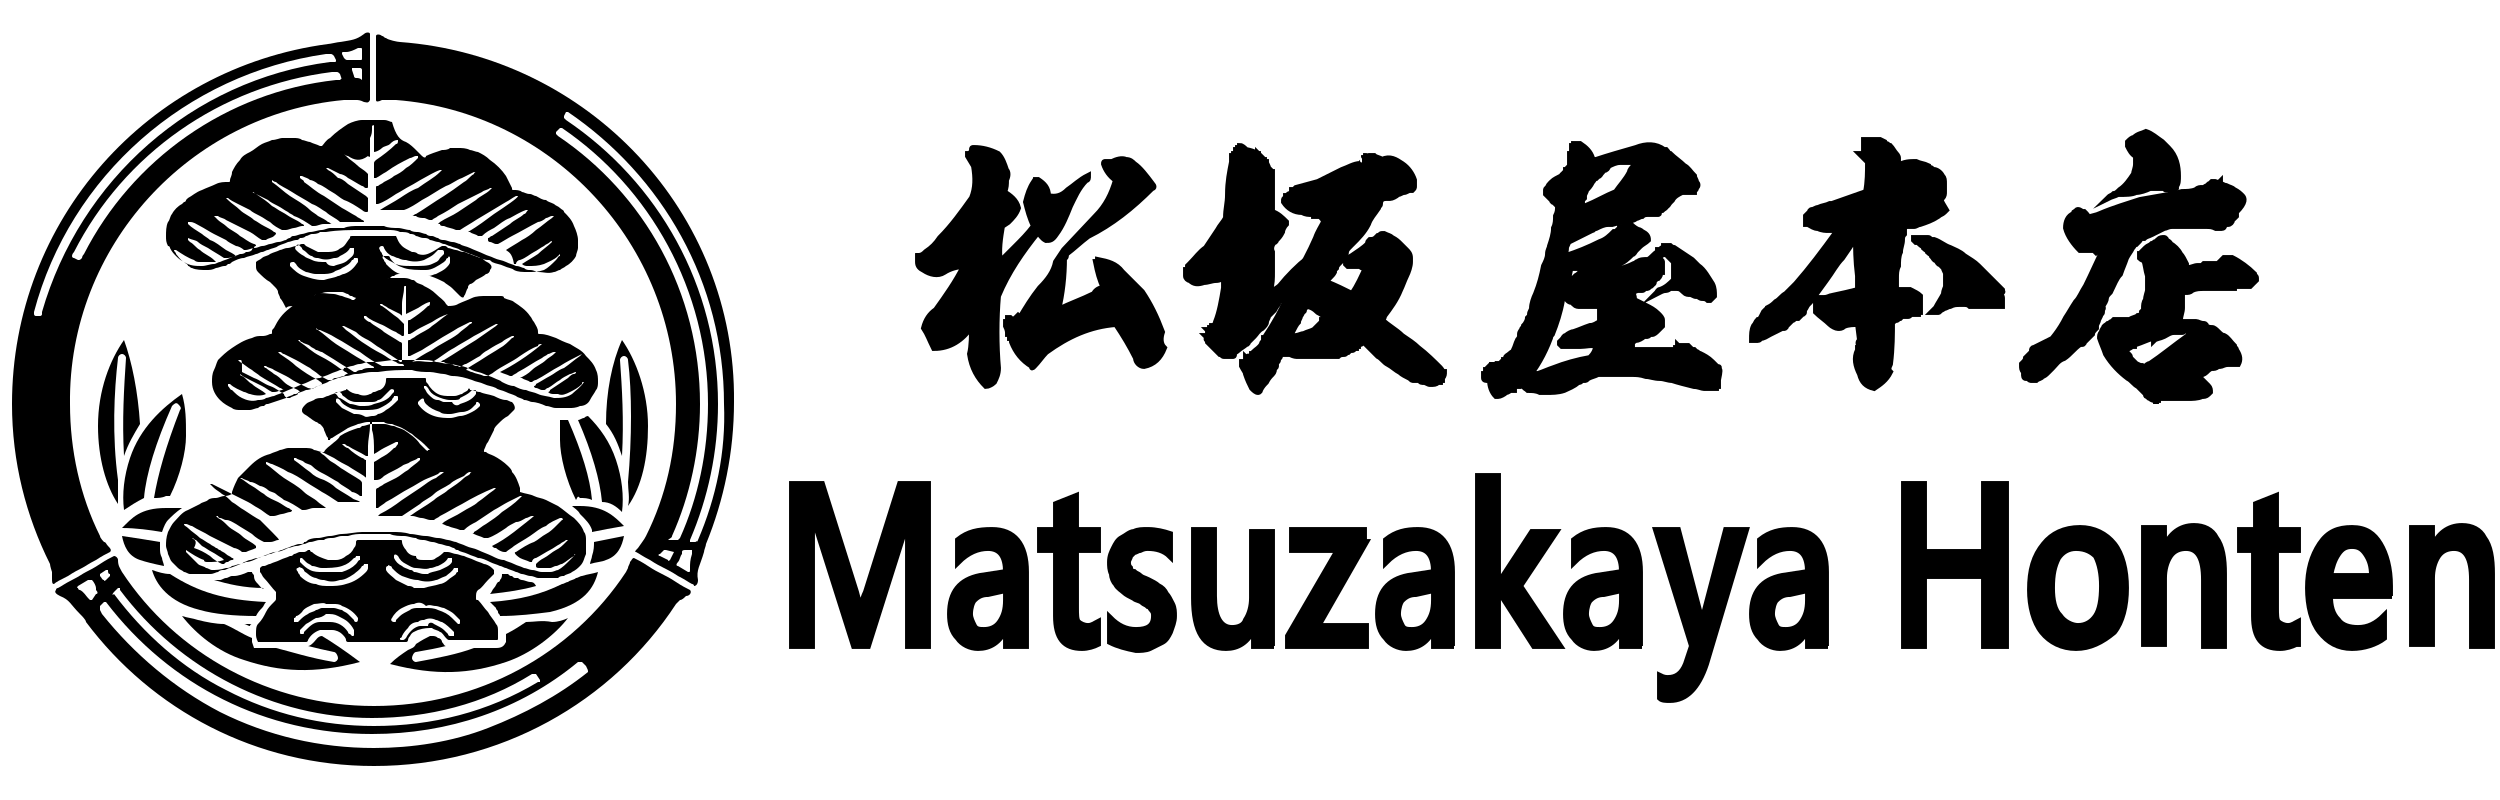 <?xml version="1.0" encoding="utf-8"?>
<!-- Generator: Adobe Illustrator 25.4.8, SVG Export Plug-In . SVG Version: 6.00 Build 0)  -->
<svg version="1.1" id="レイヤー_1" xmlns="http://www.w3.org/2000/svg" xmlns:xlink="http://www.w3.org/1999/xlink" x="0px"
	 y="0px" viewBox="0 0 125 40" style="enable-background:new 0 0 125 40;" xml:space="preserve">
<style type="text/css">
	.st0{fill:#000000;stroke:#000000;stroke-width:0.295;stroke-miterlimit:10;}
	.st1{fill-rule:evenodd;clip-rule:evenodd;fill:#000000;}
	.st2{fill:#000000;}
</style>
<g>
	<g>
		<path class="st0" d="M50.3,8.5c0.1,0.1,0.1,0.3,0,0.5c0,0.2,0,0.4-0.1,0.6c0.3,0.2,0.6,0.4,0.7,0.8c-0.1,0.3-0.3,0.5-0.5,0.7
			l-0.3,0.2c-0.1,0.6-0.2,1.2-0.1,1.8c0.2-0.2,0.5-0.5,0.7-0.7c0.4-0.4,0.7-0.7,1-1.1c-0.2-0.4-0.3-0.8-0.4-1.2
			c0.1-0.4,0.2-0.7,0.4-1c0.1,0.1,0.1,0,0.1-0.1h0.1c0.3,0.2,0.5,0.4,0.5,0.8c0.4,0.1,0.7,0,1-0.3c0.3-0.2,0.6-0.5,1-0.7
			c0,0.1,0,0.2-0.1,0.2c-0.4,0.4-0.6,0.9-0.8,1.3c-0.2,0.5-0.4,1-0.7,1.4C52.6,12,52.5,12,52.3,12c-0.2-0.1-0.3-0.3-0.4-0.4
			c-0.8,1-1.5,2-2,3.2c-0.1,1.1-0.1,2.5,0,3.6c0,0.3-0.1,0.5-0.2,0.7c-0.1,0.1-0.3,0.2-0.4,0.2c-0.4-0.4-0.7-0.9-0.8-1.6
			c0.1-0.4,0.1-1,0.1-1.4c-0.5,0.7-1.1,1.1-1.9,1.1c-0.2-0.4-0.3-0.7-0.5-1c0.1-0.4,0.3-0.7,0.6-0.9c0.5-0.7,1-1.4,1.4-2.2
			c-0.3,0-0.7,0.1-1,0.3c-0.3,0.2-0.7,0.1-1-0.1c-0.2-0.1-0.3-0.2-0.3-0.4V13c0,0,0-0.1,0-0.2c0.2,0,0.3-0.1,0.4-0.2
			c0.3-0.2,0.5-0.4,0.7-0.7c0.6-0.6,1.1-1.3,1.6-2c0.2-0.5,0.2-1,0.1-1.6l-0.3-0.5V7.7c0.1,0,0.2-0.1,0.2-0.2c0-0.1,0-0.1,0.1-0.1
			c0.4,0,0.8,0.1,1.2,0.3C50.1,7.9,50.2,8.2,50.3,8.5z M57.6,9.2c0.1,0.1,0.1,0.2,0,0.2c-1,1-2,1.8-3.2,2.4
			c-0.4,0.3-0.7,0.6-1.1,0.9c0,0.1,0,0.2-0.1,0.2c0,0.9-0.1,1.8-0.3,2.6c0.6-0.3,1.2-0.5,1.8-0.8c0.1-0.2,0.3-0.3,0.5-0.3
			c-0.2-0.4-0.3-0.8-0.4-1.3h0.1v-0.1c0.5,0.1,0.9,0.2,1.2,0.6c0.3,0.3,0.7,0.7,1,1c0.4,0.6,0.7,1.2,1,2c-0.1,0.3-0.1,0.6,0.1,0.8
			c-0.2,0.5-0.5,0.8-1,0.9c-0.2,0-0.4-0.2-0.4-0.4c-0.3-0.6-0.6-1.1-1-1.7c-1.3,0.1-2.4,0.6-3.5,1.4c-0.2,0.2-0.4,0.5-0.6,0.7
			c-0.1,0.1-0.1,0.1-0.1,0c-0.5-0.3-0.8-0.7-1-1.2c0-0.1,0-0.2-0.1-0.2c0-0.1,0-0.2-0.1-0.2c0-0.1,0-0.2-0.1-0.4c0-0.1,0-0.1,0-0.2
			c0.1,0,0.1-0.1,0.1-0.2h0.1c0.1,0.1,0.2,0.1,0.3,0l0.1-0.1l0.1,0.1c0.3-0.5,0.6-1,1-1.5c0.4-0.4,0.7-0.8,0.8-1.3l0.4-0.6l1.6-1.7
			c0.5-0.5,0.8-1.1,1-1.8c-0.3-0.2-0.5-0.5-0.6-0.8c0-0.1,0-0.1,0.1-0.1c0.1,0,0.2,0,0.3,0c0.2-0.1,0.5-0.2,0.7-0.1
			c0.2,0,0.3,0.1,0.4,0.2C57,8.4,57.3,8.8,57.6,9.2z"/>
		<g>
			<path class="st0" d="M62.9,7.7C62.9,7.7,62.9,7.8,62.9,7.7C63,7.8,63,7.8,63.1,7.9c0,0,0,0.1,0.1,0.1c0,0,0,0.1,0.1,0.1
				c0,0.1,0.1,0.2,0.1,0.3c0,0,0.1,0.1,0.1,0.1c0,0.1,0,0.1,0.1,0.1c0,0.1,0,0.1,0,0.2c0,0.1,0,0.1,0,0.1c0,0.2,0,0.4,0,0.5
				c0,0.1,0,0.3,0,0.4l0,0c0,0.3,0,0.4,0,0.8c0,0,0,0,0,0l0,0c0.3,0.1,0.5,0.3,0.7,0.5c0,0,0,0.1,0,0.1c-0.1,0.1-0.2,0.3-0.2,0.4
				c-0.1,0.2-0.2,0.3-0.3,0.4c0,0,0,0.1-0.1,0.1c-0.1,0.1-0.2,0.3-0.1,0.5c0,0.1,0,0.2,0,0.3l0,0c0,0.1,0,0.2,0,0.3
				c0,0.1,0,0.1,0,0.2c0,0.1,0,0.1,0,0.2c0,0.3,0,0.6-0.1,0.9c0,0.1,0,0.1,0,0.2c0,0,0.1,0,0.1-0.1c0.1-0.1,0.3-0.2,0.4-0.3
				c0.4-0.5,0.9-1,1.4-1.4c0,0.1-0.1,0.3-0.2,0.4c-0.1,0.1-0.1,0.2-0.2,0.3c0,0.1-0.1,0.1-0.1,0.2l0,0c0,0.1-0.1,0.1-0.2,0.2
				c0,0.1-0.1,0.2-0.2,0.3c0,0.1-0.1,0.1-0.1,0.1c-0.1,0.1-0.1,0.3-0.2,0.4c0,0.1,0,0.2,0,0.3C64,14.9,64,15,63.9,15.1
				c0,0.1,0,0.1,0,0.1c-0.1,0.1-0.2,0.3-0.2,0.3c-0.1,0.1-0.1,0.1-0.2,0.2c0,0-0.1,0.1-0.1,0.1c0,0.1-0.1,0.2-0.1,0.3
				c0,0.1-0.1,0.2-0.2,0.3c-0.2,0.1-0.3,0.3-0.4,0.4c0,0-0.1,0.1-0.1,0.1c-0.1,0.1-0.1,0.1-0.2,0.2c0,0,0,0.1-0.1,0.1l0,0
				c-0.1,0.1-0.3,0.2-0.4,0.3c-0.1,0.1-0.2,0.1-0.2,0.2c0,0.1,0,0.1-0.1,0.1c-0.1,0-0.1,0-0.2,0c-0.1,0-0.1,0-0.2,0
				c-0.1,0-0.1-0.1-0.2-0.1c-0.1-0.1-0.2-0.2-0.3-0.3c0,0-0.1-0.1-0.1-0.1c-0.1-0.1-0.1-0.1-0.2-0.2c0,0,0-0.1,0-0.1
				c-0.1,0-0.1-0.1,0-0.1c0,0,0,0,0,0c0,0,0,0-0.1-0.1c0,0,0.1,0,0.1,0c0-0.1,0-0.1,0-0.1c0.1,0,0.1-0.1,0-0.2c0,0,0.1,0,0.1-0.1
				c0,0,0.1,0,0.1-0.1c0.1,0,0.2-0.1,0.2-0.2c0.2-0.5,0.3-1.1,0.4-1.7c0-0.2,0-0.3,0-0.5c-0.1,0-0.2,0.1-0.4,0.1
				c-0.2,0-0.4,0.1-0.6,0.1c-0.3,0.1-0.5,0.1-0.7-0.1c-0.1,0-0.2-0.1-0.2-0.2c0-0.1,0-0.1,0-0.2c0,0,0-0.1,0-0.1c0,0,0.1,0,0.1,0
				c0-0.1,0-0.1,0-0.1c0,0,0-0.1,0-0.1c0,0,0,0,0,0c0,0,0,0,0,0c0,0,0,0,0,0c0,0,0,0,0,0c0,0,0.1-0.1,0.1-0.1l0,0
				c0.3-0.3,0.5-0.6,0.8-0.8c0.2-0.3,0.4-0.6,0.6-0.9c0.1-0.2,0.3-0.4,0.4-0.6c0-0.5,0.1-0.7,0.1-1.2c0-0.6,0.1-1.1,0.2-1.6
				c0,0,0,0,0,0c0,0,0-0.1,0-0.1c0,0,0-0.1,0-0.1c0,0,0,0,0,0c0,0,0,0,0,0c0,0,0,0,0-0.1c0,0,0.1,0,0.1-0.1c0,0,0,0,0.1,0
				c0,0,0,0,0-0.1c0,0,0,0,0,0c0,0,0-0.1,0-0.1c0,0,0,0,0,0c0.1,0,0.1,0,0.1-0.1l0,0c0,0,0,0,0,0c0,0,0.1,0,0.1-0.1
				c0.1,0,0.2,0.1,0.3,0.2C62.8,7.6,62.8,7.7,62.9,7.7z"/>
			<path class="st0" d="M70.1,8.2c0.3,0.2,0.5,0.5,0.6,0.8c0,0,0,0.1,0,0.1c0,0.1,0,0.2,0,0.2c0,0.1,0,0.1-0.1,0.2c0,0-0.1,0-0.1,0
				c-0.1,0-0.2,0.1-0.3,0.1c-0.1,0-0.2,0.1-0.3,0.1c-0.1,0.1-0.3,0.2-0.4,0.2c0,0-0.1,0-0.2,0C69.1,9.9,69,10,69,10.2
				c0,0.1-0.1,0.1-0.1,0.2c-0.2,0.3-0.4,0.5-0.5,0.8c-0.2,0.4-0.5,0.7-0.8,1c0,0-0.1,0-0.1,0.1c0,0,0,0,0,0c0,0,0,0,0,0c0,0,0,0,0,0
				c-0.1,0.1-0.2,0.2-0.2,0.3c0,0.1-0.1,0.2-0.2,0.3l0,0.1c0,0-0.1,0.1-0.1,0.1c-0.1,0.1-0.2,0.2-0.2,0.3c-0.1,0.1-0.1,0.1-0.1,0.2
				c-0.1,0.2-0.3,0.3-0.4,0.5c0.5,0.2,0.9,0.4,1.3,0.6c0.3-0.4,0.5-0.9,0.7-1.3c-0.1,0-0.2,0-0.3-0.1c-0.2,0-0.4,0-0.6,0
				c0,0-0.1-0.1-0.1-0.1c0-0.2,0.1-0.3,0.3-0.4c0.3-0.2,0.6-0.4,0.8-0.6c0-0.1,0-0.1,0.1-0.2c0.1,0,0.2,0,0.3-0.1c0,0,0,0,0.1-0.1
				c0.1,0,0.1-0.1,0.2-0.1c0,0,0.1,0,0.1,0c0.2,0.1,0.3,0.1,0.4,0.2c0.2,0.1,0.3,0.2,0.4,0.3c0.1,0.1,0.2,0.2,0.3,0.3
				c0.1,0.1,0.2,0.2,0.2,0.4c0,0.1,0,0.1,0,0.2c0,0.2-0.1,0.5-0.2,0.7c-0.1,0.2-0.2,0.5-0.3,0.7c-0.2,0.5-0.5,0.9-0.8,1.3
				c0,0.1-0.1,0.2-0.1,0.2c0.3,0.3,0.7,0.5,1,0.8c0.3,0.2,0.6,0.4,0.8,0.6c0.4,0.3,0.8,0.7,1.1,1c0.1,0.1,0.1,0.2,0.2,0.2
				c0,0.1,0,0.2-0.1,0.3c0,0,0,0.1,0,0.1c-0.1,0-0.1,0.1-0.1,0.1c0,0-0.1,0-0.1,0c-0.1,0.1-0.2,0.1-0.4,0.1c-0.1,0-0.2-0.1-0.3-0.1
				c-0.1,0-0.2,0-0.2-0.1C71.1,19,71,19,70.9,19c0,0-0.1,0-0.1,0c0,0,0,0-0.1,0c-0.1,0-0.1,0-0.2-0.1c-0.2-0.1-0.4-0.2-0.5-0.3
				c-0.2-0.1-0.4-0.3-0.6-0.4c-0.2-0.1-0.3-0.3-0.5-0.4c-0.2-0.2-0.5-0.5-0.7-0.7c-0.1,0-0.1,0.1-0.2,0.1c0,0-0.1,0-0.1,0.1
				c0,0-0.1,0-0.1,0.1c-0.1,0-0.1,0.1-0.2,0.1c-0.1,0-0.1,0-0.2,0.1c-0.1,0-0.1,0.1-0.2,0.1c-0.1,0-0.2,0-0.3,0.1
				c-0.1,0-0.2,0-0.3,0c-0.1,0-0.2,0-0.3,0c-0.1,0-0.2,0-0.4,0c-0.1,0-0.1,0-0.2,0c0,0-0.1,0-0.1,0c0,0-0.1,0-0.1,0
				c-0.1,0-0.1,0-0.2,0c-0.1,0-0.3,0-0.4,0c-0.1,0-0.2,0-0.4-0.1c-0.1,0-0.1,0-0.2,0c-0.1,0-0.1,0-0.2,0c0,0-0.1,0-0.1,0
				c0,0,0,0.1,0,0.1c0,0.1-0.1,0.1-0.1,0.2c0,0.1-0.1,0.1-0.1,0.2c0,0,0,0.1,0,0.1c0,0,0,0.1-0.1,0.1c0,0.1,0,0.2-0.1,0.3
				c-0.1,0.1-0.2,0.2-0.3,0.4c-0.1,0.1-0.2,0.2-0.3,0.4c0,0.1-0.1,0.1-0.1,0.1c-0.1,0-0.2-0.1-0.3-0.2c-0.1-0.2-0.2-0.4-0.3-0.7
				c0-0.1-0.1-0.2-0.2-0.4c0,0,0-0.1,0-0.1c0,0,0,0,0,0c0,0,0,0,0-0.1c0,0,0,0,0,0c0,0,0,0,0,0c0,0,0,0,0.1,0c0,0,0,0,0,0
				c0,0,0.1,0,0.1,0c0,0,0-0.1,0-0.1c0,0,0,0,0,0c0,0,0-0.1,0-0.1c0,0,0.1,0.1,0.1,0c0-0.1,0-0.1,0.1,0c0,0,0.1-0.1,0.1-0.2
				c0.1,0,0.1,0,0.1-0.1c0,0,0,0,0,0c0.1-0.1,0.3-0.2,0.4-0.4c0-0.1,0.1-0.1,0.1-0.2c0,0,0,0,0-0.1c0,0,0.1,0,0.1-0.1
				c0.4-0.6,0.8-1.3,1.1-2c0,0,0,0,0,0c0,0,0,0,0-0.1c0,0,0,0,0-0.1c0,0,0,0,0,0c0,0,0-0.1,0-0.1c0,0,0-0.1,0.1-0.1c0,0,0-0.1,0-0.1
				c0,0,0.1,0.1,0.1,0c0.1,0,0.1-0.1,0.1-0.2c0,0,0,0,0,0c0,0,0.1-0.1,0.1-0.2c0.3-0.6,0.7-1.3,1-2c0.1-0.3,0.3-0.6,0.4-0.8
				c0-0.1-0.1-0.2-0.2-0.3c-0.1,0-0.2,0-0.3,0c0,0,0-0.1-0.1-0.1c-0.2,0-0.3,0-0.5-0.1c-0.4,0-0.7-0.2-0.9-0.5c0,0,0-0.1,0-0.1
				c0,0,0-0.1,0.1-0.1c0-0.1,0-0.1,0-0.1c0.1,0,0.1-0.1,0.2-0.1c0,0,0.1,0,0.1-0.1c0,0,0,0,0-0.1c0,0,0.1,0,0.1,0
				c0,0,0.1-0.1,0.1-0.1c0.4-0.1,0.7-0.2,1.1-0.3c0.4-0.2,0.8-0.4,1.2-0.6l0,0c0.3-0.1,0.6-0.3,0.9-0.3c0,0,0.1-0.1,0.1-0.1
				c0,0,0,0,0,0c0,0,0.1-0.1,0-0.1c0,0,0,0,0,0c0,0,0,0,0,0c0.1,0,0.1,0,0.1-0.1c0,0,0,0,0,0c0,0,0,0,0,0c0,0,0.1,0,0.1,0
				c0,0,0,0,0-0.1c0,0,0.1,0,0.1,0.1c0-0.1,0-0.1,0.1-0.1c0,0,0,0,0.1,0c0,0,0,0,0.1,0v0c0.1,0.1,0.3,0.1,0.4,0.2
				C69.5,7.8,69.8,8,70.1,8.2z M65.3,15.3c0,0.1-0.1,0.1-0.1,0.2c0,0.1-0.1,0.1-0.1,0.1c0,0.1-0.1,0.2-0.1,0.2
				c0,0.1-0.1,0.2-0.1,0.3c-0.1,0.1-0.2,0.3-0.3,0.5c0,0,0,0.1-0.1,0.1c0,0-0.1,0.2-0.1,0.2c0.1,0,0.3-0.1,0.4-0.1
				c0.1,0,0.3-0.1,0.4-0.1c0.2-0.1,0.3-0.1,0.5-0.2c0.1-0.1,0.3-0.3,0.4-0.4c0,0,0,0,0,0c0,0,0,0,0-0.1c0,0,0,0,0.1,0
				c0.1,0,0.1-0.1,0.2-0.1c-0.2-0.1-0.3-0.2-0.5-0.3C65.7,15.4,65.5,15.3,65.3,15.3z"/>
		</g>
		<path class="st0" d="M85.9,18.4C85.9,18.4,85.9,18.4,85.9,18.4c-0.1-0.1-0.2-0.2-0.3-0.3c-0.2-0.2-0.4-0.3-0.6-0.4
			c-0.1,0-0.1-0.1-0.2-0.1c0,0-0.1-0.1-0.1-0.1c0,0,0,0-0.1,0c0,0-0.1-0.1-0.1-0.1c0,0-0.1-0.1-0.1-0.1c0,0,0,0,0,0c0,0,0,0,0,0
			c0,0,0,0,0,0c0,0,0,0-0.1,0c0,0,0,0-0.1,0c0,0,0,0,0,0l0,0c0,0-0.1,0-0.1,0c0,0,0,0,0,0c0,0,0,0-0.1,0c0,0,0,0,0,0c0,0,0,0,0,0
			c0,0,0,0,0,0c0,0,0,0.1-0.1,0c0,0,0,0,0,0.1c0,0-0.1,0-0.1,0c0,0,0,0,0,0.1c-0.1,0-0.3,0-0.4,0c-0.2,0-0.5,0-0.7,0
			c-0.4,0-0.8,0-1.2,0c0,0,0,0,0.1-0.1c0-0.1,0-0.2,0-0.3c0.1,0,0.1-0.1,0.2-0.1c0.1,0,0.3-0.1,0.4-0.2c0,0,0.1,0,0.1,0
			c0.1,0,0.1,0,0.2-0.1c0,0,0.1,0,0.1,0c0.1,0,0.2-0.1,0.3-0.2c0.1-0.1,0.1-0.1,0.2-0.2c0,0,0,0,0-0.1c0,0,0-0.1,0-0.2
			c0-0.1-0.1-0.2-0.2-0.3c-0.2-0.2-0.4-0.3-0.6-0.4c-0.2-0.1-0.4-0.2-0.6-0.3c0-0.1,0-0.2-0.1-0.4c0.1,0,0.2-0.1,0.3-0.1
			c0.1,0,0.1,0,0.2,0c0.1,0,0.1-0.1,0.2-0.1c0.1,0,0.1,0,0.2-0.1c0,0,0.1,0,0.1-0.1c0.1,0,0.1-0.1,0.1-0.2c0.1,0,0.1-0.1,0.2-0.1
			c0,0,0.1-0.1,0.1-0.2c0-0.1,0.1-0.1,0.1-0.1c0,0,0-0.1,0-0.1c0,0,0,0,0-0.1c0,0,0-0.1,0-0.2c0,0,0,0,0-0.1c0,0,0-0.1-0.1-0.1
			c0,0,0-0.1-0.1-0.1c0,0-0.1,0-0.1-0.1c0,0,0.2,0,0.2,0c0,0,0.1,0,0.1-0.1c0.1,0,0.3,0,0.3,0.1c0.1,0.1,0.2,0.2,0.3,0.3
			c0,0.1,0,0.2,0,0.3c0,0.2,0,0.4,0,0.6c-0.2,0.2-0.4,0.4-0.7,0.5c-0.1,0-0.1,0.1-0.2,0.2c0.2-0.1,0.3-0.2,0.5-0.2
			c0,0,0.1,0,0.2-0.1c0.1,0,0.2,0,0.3,0c0.1,0,0.2,0,0.3,0.1c0,0,0.1,0,0.1,0.1c0.1,0.1,0.2,0.1,0.3,0.1c0.1,0,0.2,0.1,0.3,0.1
			c0,0,0.1,0,0.1,0c0,0,0.1,0.1,0.2,0.1c0.1,0,0.2,0,0.3,0.1c0,0,0.1,0,0.1,0c0.1-0.1,0.1-0.1,0.2-0.2c0-0.2,0-0.4-0.1-0.6
			c-0.2-0.3-0.4-0.7-0.7-0.9c-0.1-0.1-0.2-0.2-0.3-0.3c-0.3-0.2-0.6-0.4-0.9-0.6c-0.1,0-0.2-0.1-0.2-0.1c-0.1,0-0.2,0-0.3,0
			c0,0,0,0,0,0.1c-0.1,0-0.1,0-0.2,0.1c0,0,0,0-0.1,0c0,0,0,0,0,0.1l0,0c-0.2,0.1-0.3,0.3-0.5,0.4c-0.2,0-0.4,0-0.5,0.1
			c-0.1,0-0.1,0.1-0.2,0.1c-0.4,0.2-0.8,0.3-1.2,0.4c0.1,0,0.1-0.1,0.1-0.2c0,0,0.1-0.1,0.1-0.1c0.1,0,0.1-0.1,0.2-0.1
			c0.3-0.1,0.5-0.3,0.7-0.5c0.1,0,0.1-0.1,0.2-0.2c0.1-0.1,0.1-0.1,0.2-0.2c0.1-0.1,0.3-0.2,0.4-0.3c0-0.2-0.1-0.3-0.3-0.4
			c0,0-0.1-0.1-0.2-0.1c-0.2-0.1-0.3-0.2-0.4-0.3c0,0,0,0,0,0l0,0c0,0,0,0,0,0c0,0,0,0,0,0c0,0,0,0,0,0c-0.1,0.1-0.1,0.1-0.1,0
			c0,0-0.1,0.1-0.1,0.1c0,0-0.1,0-0.1,0c0,0,0,0,0,0c0,0.1-0.1,0.1-0.2,0.1l0,0c0,0,0,0.1-0.1,0.1c-0.1,0.1-0.1,0.1-0.2,0.1
			c-0.2,0.2-0.4,0.4-0.7,0.5c-0.6,0.3-1.1,0.5-1.7,0.7c-0.1,0-0.1,0.1-0.1,0.1c0,0,0,0,0,0.1c0-0.2,0.1-0.4,0.1-0.6
			c0-0.1,0.1-0.2,0.1-0.3c0.4-0.2,0.8-0.4,1.2-0.6c0,0,0.1,0,0.1-0.1l0,0c0,0,0,0,0.1,0l0,0c0.2-0.1,0.4-0.2,0.6-0.2c0,0,0,0,0,0
			c0.1,0,0.1,0,0.2,0c0.3-0.1,0.6-0.1,0.8-0.2c0,0,0,0,0.1,0c0.1,0,0.2,0,0.3-0.1c0.1,0,0.2-0.1,0.3-0.1c0,0,0,0,0,0c0,0,0,0,0,0
			c0,0,0,0,0,0c0.1-0.1,0.2-0.1,0.3-0.1l0,0c0,0,0,0,0.1,0c0,0,0,0,0,0c0,0,0,0,0,0c0,0,0,0,0.1,0c0,0,0.1,0,0.2,0c0,0,0,0,0.1,0
			c0,0,0.1,0,0-0.1c0.1,0,0.1-0.1,0.2-0.1c0.1-0.1,0.2-0.1,0.2-0.2c0.1,0,0.1-0.1,0.2-0.2c0,0,0.1-0.1,0.1-0.1
			c0.1-0.2,0.3-0.3,0.5-0.4c0,0,0,0,0.1,0c0.1,0,0.1,0,0.1,0c0,0,0.1,0,0.1,0c0.1,0,0.2,0,0.3,0c0-0.1,0.1-0.1,0.1-0.2
			c0.1-0.1,0.1-0.2,0-0.3c0-0.1-0.1-0.2-0.1-0.3c-0.2-0.2-0.3-0.4-0.5-0.5c-0.2-0.2-0.5-0.4-0.7-0.6c-0.1,0-0.1-0.1-0.2-0.2
			c0,0-0.1,0-0.1,0c-0.4-0.3-0.9-0.3-1.4-0.1c-0.7,0.2-1.4,0.4-2,0.6c-0.1,0-0.2,0-0.2-0.1c-0.1-0.3-0.3-0.5-0.6-0.7c0,0,0,0-0.1,0
			c-0.1,0-0.1,0-0.2,0c0,0,0,0.1,0,0.1c0,0,0,0,0,0c0,0,0,0,0,0c0,0,0,0-0.1,0c0,0,0,0.1,0,0.1c0,0,0,0,0,0l0,0.1c0,0,0,0,0,0
			c0,0,0,0.1,0,0.1c0,0,0,0,0,0l0,0c0,0,0,0,0,0c0,0,0,0,0,0.1c0,0,0,0,0,0c0,0,0,0,0,0c0,0,0,0-0.1,0c0,0,0,0.1,0,0.1
			c0,0,0,0.1,0,0.1c0,0,0,0.1,0,0.1c0,0,0,0.2,0,0.2c0,0.1,0,0.1-0.1,0.2c0,0,0,0.1-0.1,0.1c0,0,0,0.1,0,0.1c0,0-0.1,0-0.1,0.1
			c0,0-0.1,0-0.1,0.1c-0.2,0.1-0.4,0.2-0.5,0.3c0,0.1,0,0.1-0.1,0.1c0,0-0.1,0.1-0.1,0.2c-0.1,0-0.1,0.1-0.1,0.1c0,0,0,0,0,0
			c0,0,0,0.1,0,0.1c0,0,0,0,0,0c0,0,0,0,0,0c0,0,0,0,0,0.1c0.1,0.1,0.2,0.2,0.3,0.3c0,0,0,0.1,0.1,0.1c0.1,0.1,0.1,0.1,0.2,0.2
			c0,0.2,0,0.3-0.1,0.5c0,0.2,0,0.4-0.1,0.6c0,0.3-0.1,0.6-0.2,0.9c0,0.1-0.1,0.2-0.1,0.4c0,0.2-0.1,0.4-0.2,0.6
			c-0.1,0.5-0.2,0.9-0.4,1.4c-0.1,0.2-0.2,0.5-0.2,0.7c0,0.1-0.1,0.2-0.1,0.3c0,0.1,0,0.1-0.1,0.2c0,0.1-0.1,0.3-0.2,0.4
			c0,0.1-0.1,0.1-0.1,0.2c0,0-0.1,0.1-0.1,0.2c0,0.1,0,0.1,0,0.1c0,0.1-0.1,0.2-0.1,0.2c-0.1,0.2-0.1,0.3-0.2,0.5
			c0,0.1-0.1,0.1-0.2,0.2c-0.1,0.1-0.2,0.1-0.2,0.2c0,0,0,0.1-0.1,0.1c0,0.1-0.1,0.1-0.1,0.1c0,0-0.1,0.1-0.1,0.1c0,0-0.1,0-0.1,0
			c0,0,0,0-0.1,0c-0.1,0-0.2,0-0.2-0.1c0,0,0,0.1,0,0.1c0,0,0,0,0,0c0,0,0,0,0,0c0,0,0,0,0,0c-0.1,0.1-0.1,0.1-0.2,0.2
			c0,0.1,0,0.1-0.1,0.1l0,0c0,0,0,0,0,0.1c0,0,0,0,0,0c0,0,0,0,0,0c0,0,0,0.1-0.1,0.1l0,0c0,0,0,0,0,0c0,0,0,0,0,0c0,0,0,0,0,0l0,0
			c0,0,0,0,0,0.1c0,0,0,0.1,0,0.1c0,0.1,0.1,0.1,0.2,0.1c0,0,0,0,0,0c0,0,0,0,0.1,0c0,0.3,0.1,0.6,0.3,0.8l0,0l0,0c0,0,0.1,0,0.1,0
			c0.1,0,0.3-0.1,0.4-0.2c0.1,0,0.2-0.1,0.2-0.1l0.2,0l0-0.1c0-0.1,0-0.1,0.2-0.1l0.1,0l0,0c0.1-0.1,0.2-0.2,0.3-0.3
			c0.5-0.6,0.9-1.3,1.2-2.1c0-0.1,0.1-0.2,0.1-0.2c0.2-0.5,0.4-1.1,0.5-1.7c0.2-0.5,0.3-1,0.4-1.5c0,0,0,0,0-0.1c0,0,0,0,0,0
			c0.1,0,0.2,0,0.3,0c0.1,0,0.1,0,0.1,0c0.1,0,0.1,0,0.2,0c0.1,0,0.1,0,0.2-0.1c0,0,0,0,0,0c-0.2,0.2-0.3,0.4-0.5,0.5
			c-0.1,0.1-0.1,0.1-0.2,0.2c-0.1,0.1-0.2,0.2-0.3,0.3c-0.1,0.1-0.1,0.1-0.1,0.2c0,0.1,0,0.2,0.1,0.3c0,0.1,0.1,0.3,0.3,0.3
			c0,0,0.1,0,0.1,0.1c0.1,0.1,0.2,0.1,0.3,0.1c0.1,0,0.2,0,0.2,0c0.2,0,0.5,0,0.8,0c0,0.3,0,0.5,0,0.8c-0.2,0.1-0.3,0.2-0.5,0.2
			c-0.3,0.1-0.5,0.2-0.8,0.3c-0.1,0-0.3,0.1-0.4,0.2c-0.1,0-0.1,0.1-0.2,0.2l0,0c0,0-0.1,0.1-0.1,0.1c0,0.1,0,0.1,0,0.1
			c0,0,0.1,0.1,0.1,0.1c0.3,0,0.6,0,0.9,0c0.3,0,0.6-0.1,0.8,0c0,0.2-0.1,0.4-0.3,0.6c-0.6,0.1-1.3,0.3-1.8,0.5
			c-0.3,0.1-0.5,0.2-0.8,0.3c0,0-0.1,0-0.1,0c0,0,0,0,0,0c0,0,0,0,0,0c0,0-0.1,0-0.1,0c0,0,0,0,0,0c0,0,0,0-0.1,0c0,0,0,0,0,0.1
			c0,0,0,0-0.1,0c0,0,0,0,0,0c0,0,0,0,0,0l0,0c0,0,0,0.1-0.1,0.1c0,0,0,0,0,0.1c0,0,0,0,0,0c0,0-0.1,0,0,0.1c0,0-0.1,0.1-0.1,0.1
			c0,0,0,0,0,0c0,0,0,0-0.1,0c0,0,0,0,0,0c0,0,0,0,0,0.1c0,0,0,0,0,0c0,0,0,0,0,0c0,0.1,0.1,0.1,0.2,0.2c0.2,0,0.4,0,0.6,0.1
			c0.1,0,0.2,0,0.3,0c0.3,0,0.6,0,0.9-0.1c0.2-0.1,0.5-0.2,0.7-0.4c0.1,0,0.1,0,0.2-0.1c0,0,0,0,0.1,0c0.1,0,0.1,0,0.2-0.1
			c0.2-0.1,0.3-0.1,0.5-0.2c0.1,0,0.1,0,0.2,0c0,0,0.1,0,0.1,0c0,0,0,0,0,0c0.2,0,0.3,0,0.5,0c0.1,0,0.3,0,0.4,0c0.2,0,0.4,0,0.5,0
			c0.2,0,0.4,0,0.7,0.1c0.2,0,0.4,0.1,0.7,0.1c0.2,0,0.4,0.1,0.6,0.1c0.3,0.1,0.7,0.2,1.1,0.3c0.2,0,0.4,0.1,0.5,0.1
			c0.1,0,0.2,0,0.3,0c0,0,0.1,0,0.1,0c0,0,0,0,0.1,0c0,0,0,0,0.1,0c0,0,0,0,0,0c0,0,0,0,0,0c0,0,0,0,0,0c0,0,0,0,0,0c0,0,0,0,0-0.1
			c0,0,0,0,0.1,0c0,0,0,0,0,0c0,0,0,0,0,0c0,0,0-0.1,0-0.1c0,0,0,0,0-0.1c0,0,0,0,0,0c0,0,0-0.1,0-0.1C86,18.5,86,18.5,85.9,18.4
			C86,18.4,85.9,18.3,85.9,18.4z M79.1,10.1c0-0.1,0-0.1,0.1-0.2c0,0,0,0,0-0.1c0-0.1,0.1-0.2,0.1-0.3c0.1-0.1,0.2-0.2,0.3-0.4
			c0.1-0.1,0.1-0.2,0.2-0.2c0,0,0.1-0.1,0.1-0.1c0,0,0,0,0,0c0.1,0,0.1-0.1,0.2-0.2c0-0.1,0-0.1,0.1-0.1c0.1,0,0.2-0.1,0.2-0.2
			c0.2-0.1,0.4-0.2,0.6-0.2c0.2,0,0.4,0,0.7,0c0,0.1,0,0.2,0,0.2c-0.1,0.1-0.2,0.2-0.2,0.3C81.3,9,81,9.3,80.8,9.6
			c-0.5,0.2-1,0.5-1.5,0.7c-0.1,0-0.2,0.1-0.3,0.1C79,10.3,79,10.2,79.1,10.1z M78.3,13C78.3,13,78.3,13,78.3,13L78.3,13
			C78.3,13,78.3,13,78.3,13z"/>
		<g>
			<path class="st0" d="M107.8,20c-0.1,0-0.2,0-0.3-0.1l0,0l0,0c0,0-0.1,0-0.1-0.1l0,0l0,0c-0.1,0-0.1,0-0.1-0.1
				c-0.1-0.1-0.1-0.1-0.2-0.2c-0.1-0.1-0.1-0.1-0.2-0.2l0,0l0,0c-0.2-0.1-0.3-0.3-0.5-0.4l0,0l0,0c-0.4-0.3-0.8-0.7-1.1-1.2
				c-0.1-0.3-0.2-0.5-0.3-0.8c0-0.1,0-0.2,0.1-0.3l0,0l0,0c0-0.1,0.1-0.2,0.1-0.2l0,0l0,0c0-0.1,0.1-0.1,0.2-0.2
				c0.1,0,0.1-0.1,0.2-0.1l0,0l0,0c0,0,0.1-0.1,0.1-0.1c0,0,0.1,0,0.1,0c0,0,0.1,0,0.1,0c0.1,0,0.1,0,0.2,0c0.1,0,0.1,0,0.2,0
				c0,0,0,0,0.1,0c0,0,0.1,0,0.1,0c0.1-0.1,0.3-0.1,0.4-0.2c0.1,0,0.2-0.1,0.2-0.1l0,0l0,0c0,0,0-0.1,0-0.1c0,0,0.1-0.1,0.1-0.1
				c0,0,0-0.1,0-0.1c0-0.1,0-0.3,0.1-0.4l0,0l0,0c0-0.2,0.1-0.4,0.1-0.5l0,0l0,0c0-0.2,0-0.5,0-0.7l0,0l0,0
				c-0.1-0.3-0.1-0.6-0.2-0.8l0,0l0,0c-0.1,0-0.2-0.1-0.2-0.1c0,0,0,0,0-0.1c0,0,0,0,0-0.1c0,0,0.1,0,0.1-0.1l0,0l0,0
				c0,0,0,0,0.1-0.1l0.1-0.1c0.1-0.1,0.2-0.1,0.3-0.2l0,0v0c0,0,0,0,0,0c0.1,0,0.1-0.1,0.2-0.1c0,0,0.1,0,0.1-0.1
				c0.1-0.1,0.2-0.1,0.3-0.1l0,0l0,0c0,0,0,0,0,0c0,0,0,0,0,0c0,0,0.1,0,0.1,0.1c0.1,0.1,0.2,0.1,0.2,0.2c0.2,0.1,0.4,0.3,0.5,0.5
				c0.1,0.1,0.2,0.3,0.3,0.5c0,0,0,0.1,0,0.1l0,0.1l0.1,0c0.2,0,0.3-0.1,0.5-0.1l0.1,0l0,0c0.1,0,0.1,0,0.2-0.1c0,0,0.1,0,0.1,0
				c0,0,0,0,0,0c0,0,0.1,0,0.1,0l0,0c0,0,0.1,0,0.1,0c0,0,0.1,0,0.1,0c0,0,0.1,0,0.1,0c0,0,0,0,0,0c0,0,0,0,0,0c0,0,0,0,0.1,0
				c0,0,0,0,0,0c0,0,0,0,0.1,0c0,0,0,0,0,0c0,0,0,0,0,0c0,0,0,0,0,0c0,0,0,0,0.1-0.1c0,0,0,0,0,0h0v0l0,0c0,0,0,0,0,0c0,0,0,0,0,0
				c0,0,0.1,0,0,0c0,0,0,0,0,0c0,0,0,0,0,0c0,0,0,0,0,0c0,0,0.1,0,0.1-0.1c0,0,0,0,0,0l0,0l0,0c0,0,0,0,0.1-0.1l0.1,0l0,0
				c0,0,0,0,0.1,0l0,0c0,0,0,0,0,0c0.1,0,0.1,0,0.2,0c0.4,0.2,0.8,0.5,1.1,0.8c0,0.1,0.1,0.1,0.1,0.2l0,0c0,0,0,0.1,0,0.1
				c0,0-0.1,0.1-0.1,0.1c0,0-0.1,0-0.1,0.1c0,0-0.1,0.1-0.1,0.1c0,0-0.1,0-0.1,0l0,0c-0.1,0-0.1,0-0.2,0c0,0-0.1,0-0.1,0
				c-0.1,0-0.1,0-0.2,0c0,0,0,0-0.1,0h-0.1v0c0,0,0,0,0,0.1c0,0,0,0,0,0l0,0l-0.1,0c0,0,0,0,0,0c0,0,0,0-0.1,0c0,0,0,0,0,0
				c0,0,0,0-0.1,0c0,0-0.1,0-0.1,0h-0.3c0,0,0,0,0,0c0,0,0,0-0.1,0c0,0-0.1,0-0.1,0c-0.1,0-0.2,0-0.3,0h0l0,0c0,0-0.1,0-0.1,0
				c-0.1,0-0.1,0-0.1,0l0,0l0,0c0,0-0.1,0-0.1,0c-0.2,0-0.4,0-0.6,0.1l0,0l0,0c-0.1,0.1-0.2,0.1-0.3,0.1c-0.1,0-0.2,0-0.2,0.1l0,0
				v0.1c0,0.2,0,0.4,0,0.6c0,0.2-0.1,0.4-0.1,0.6l0,0.1l0.1,0c0.1,0,0.2,0,0.3,0c0.1,0,0.2,0,0.2,0c0,0,0,0,0,0c0,0,0,0,0.1,0
				c0,0,0.1,0,0.1,0l0,0c0,0,0,0,0,0c0.1,0,0.2,0.1,0.4,0.1c0,0,0.1,0,0.1,0.1c0.1,0.1,0.2,0.1,0.3,0.1c0.1,0,0.2,0.1,0.3,0.2
				c0.1,0.1,0.2,0.2,0.3,0.2c0.2,0.1,0.3,0.3,0.5,0.5c0,0,0,0,0,0c0,0.1,0.1,0.1,0.1,0.2c0.2,0.3,0.2,0.5,0.1,0.7c0,0,0,0,0,0
				c-0.1,0-0.1,0-0.2,0c-0.1,0-0.2,0-0.2,0l-0.1,0c-0.2,0-0.3,0.1-0.4,0.1l-0.1,0l0,0c-0.1,0.1-0.2,0.1-0.3,0.1
				c-0.1,0-0.2,0.1-0.3,0.2c-0.1,0.1-0.2,0.1-0.4,0.2l0,0l0,0l0,0c0,0,0,0.1,0.1,0.1c0,0,0,0,0.1,0.1c0.1,0.1,0.2,0.2,0.3,0.3
				c0.1,0.1,0.1,0.2,0.1,0.3v0c0,0,0,0,0,0c0,0-0.1,0.1-0.1,0.1c-0.1,0.1-0.2,0.1-0.3,0.1l0,0l0,0c-0.2,0.1-0.5,0.1-0.7,0.1l0,0l0,0
				c0,0-0.1,0-0.1,0c0,0,0,0,0,0l0,0l0,0c-0.1,0-0.2,0-0.3,0c0,0-0.1,0-0.1,0c-0.1,0-0.1,0-0.2,0c0,0,0,0-0.1,0l-0.1,0
				c-0.1,0-0.1,0-0.2,0c0,0,0,0-0.1,0c0,0,0,0-0.1,0c0,0-0.1,0-0.1,0c0,0,0,0,0,0c0,0,0,0,0,0c0,0,0,0,0,0c-0.1,0-0.1,0-0.1,0.1
				l-0.1,0c0,0,0,0.1,0,0.1l0,0l0,0c0,0,0,0.1,0,0.1l0,0L107.8,20C107.8,19.9,107.8,19.9,107.8,20C107.8,19.9,107.8,19.9,107.8,20
				C107.8,19.9,107.8,20,107.8,20z M107.1,18.3C107.1,18.3,107.1,18.3,107.1,18.3l0.1,0.1l0,0c0.1-0.1,0.2-0.2,0.3-0.2
				c0.6-0.4,1.2-0.9,1.9-1.4l0,0l0,0c0.1-0.1,0-0.2,0-0.3l0,0l-0.1,0c-0.1,0-0.1,0.1-0.2,0.1c0,0-0.1,0-0.1,0l0,0l-0.1,0
				c0,0,0,0,0,0c0,0-0.1,0-0.1,0l-0.1,0v0c-0.2,0-0.3,0.1-0.5,0.2c-0.2,0.1-0.4,0.1-0.5,0.2l0-0.1l-0.1,0c-0.3,0.1-0.5,0.2-0.8,0.3
				c-0.1,0-0.1,0-0.1,0.1c0,0-0.1,0-0.1,0l0,0l0,0c-0.1,0.1-0.2,0.1-0.3,0.2l0,0l0,0c0,0.1,0,0.2,0.1,0.2c0.1,0.1,0.1,0.1,0.1,0.2
				l0,0l0,0c0.1,0.1,0.1,0.1,0.1,0.1c0.1,0.1,0.1,0.1,0.2,0.2C107,18.3,107,18.3,107.1,18.3z"/>
			<path class="st0" d="M106.8,9.6c0.2,0,0.5-0.1,0.7-0.2c0.1,0,0.3,0,0.4,0c0,0,0.1,0,0.1,0c0,0,0,0,0.1,0c0,0,0.1,0,0.1,0
				c0.1,0.1,0.1,0.1,0.2,0c0,0,0.1,0.1,0.1,0.1c0,0,0,0,0,0c0,0,0,0,0,0c0,0,0,0,0.1,0c0,0,0,0,0,0c0,0,0.1,0,0.1,0c0,0,0,0,0,0
				c0,0,0,0,0,0c0,0,0,0,0.1-0.1c0,0,0,0,0-0.1c0,0,0,0,0,0c0,0,0,0,0,0c0.1-0.1,0.1-0.3,0.1-0.5c0-0.5-0.1-1-0.5-1.4
				c-0.1-0.1-0.2-0.2-0.3-0.3c-0.3-0.2-0.5-0.4-0.8-0.5c-0.2,0.1-0.4,0.1-0.6,0.3c-0.1,0-0.2,0.1-0.3,0.2c0,0,0,0,0,0.1
				c0,0,0,0,0,0.1c0.1,0.2,0.2,0.4,0.4,0.5c0,0.2,0,0.3,0,0.4c0,0.2-0.1,0.4-0.1,0.5c-0.2,0.3-0.4,0.6-0.7,0.8
				c-0.1,0.1-0.2,0.2-0.3,0.2c-0.1,0.1-0.2,0.1-0.3,0.2v0c0.2-0.1,0.3-0.1,0.5-0.2C106.3,9.7,106.6,9.7,106.8,9.6z"/>
			<path class="st0" d="M112.1,9.8c-0.1-0.1-0.2-0.2-0.4-0.3l0,0l0,0c-0.1-0.1-0.2-0.1-0.4-0.2c-0.1,0-0.2-0.1-0.3-0.1l0,0l0-0.1
				l-0.1,0.1c-0.1-0.1-0.1-0.1-0.2-0.1l-0.1,0l-0.1,0.1c0,0,0,0,0,0h0l0,0c0,0-0.1,0-0.1,0.1c0,0-0.1,0-0.2,0.1l0,0l0,0l0,0
				c0,0,0,0,0,0c0,0-0.1,0-0.1,0c-0.1,0-0.2,0-0.3,0.1c-0.2,0.1-0.5,0.1-0.7,0.1l-0.4,0.1l0,0L107,10c-0.6,0.2-1.3,0.4-2,0.7
				c-0.2,0.1-0.4,0.1-0.6,0.2c0,0,0-0.1-0.1-0.2l-0.1-0.1l-0.1,0c0,0,0,0,0,0c0,0-0.1-0.1-0.2-0.1c0,0,0,0,0,0c0,0,0,0,0,0
				c0,0-0.1,0-0.1,0.1c0,0,0,0,0,0c-0.1,0-0.1,0-0.1,0.1c0,0,0,0,0,0l0,0c-0.3,0.1-0.4,0.4-0.4,0.7v0l0,0c0.1,0.4,0.4,0.8,0.7,1.1
				l0,0h0.1c0.1,0,0.1,0,0.1,0c0,0,0.1,0,0.1,0l0.1,0l0,0c0,0,0,0,0,0c0,0,0.1,0,0.1,0c0.1,0,0.1,0,0.1,0c0,0,0,0,0.1,0l0.1,0.1
				l0.1-0.1c0,0,0,0,0,0l0,0l0,0c0.1-0.1,0.2-0.2,0.4-0.3c0,0,0,0,0,0c-0.4,0.8-0.7,1.5-1,2.1c-0.2,0.3-0.3,0.6-0.5,0.8
				c-0.2,0.3-0.3,0.5-0.5,0.8c-0.3,0.6-0.7,1.1-1.1,1.5c-0.1,0.1-0.2,0.3-0.4,0.4c0,0,0,0,0,0c0,0,0,0,0,0c0,0,0-0.1,0-0.1
				c0,0,0-0.1,0-0.1l0.3-0.4l-0.4,0.2c-0.1,0-0.1,0.1-0.1,0.1l0,0v0c0,0.1,0,0.1-0.1,0.2l0,0l0,0c0,0-0.1,0.1-0.1,0.1
				c0,0-0.1,0.1-0.1,0.1l0,0l0,0c0,0.1-0.1,0.2-0.1,0.2l-0.1,0.1l0,0.1c0,0.1,0,0.2,0.1,0.3l0,0l0,0c0,0,0,0,0,0.1
				c0,0.1,0,0.2,0.1,0.2l0,0l0,0c0,0,0,0,0,0v0c0,0,0.1,0,0.1,0c0.1,0.1,0.1,0.1,0.2,0.1l0,0l0,0c0,0,0,0,0,0c0,0,0.1,0,0.2,0
				c0.1-0.1,0.3-0.1,0.3-0.2c0.1,0,0.2-0.1,0.3-0.2c0,0,0.1-0.1,0.1-0.1c0,0,0.1-0.1,0.1-0.1l0,0l0,0c0.2-0.2,0.3-0.4,0.6-0.5l0,0
				c0.3-0.2,0.5-0.5,0.8-0.7l0.1,0c0.1,0,0.1-0.1,0.1-0.1c0,0,0.1-0.1,0.1-0.1c0.1-0.1,0.2-0.2,0.3-0.3l0,0l0,0
				c0-0.1,0.1-0.2,0.2-0.3l0,0l0-0.1c0-0.1,0.1-0.2,0.1-0.3l0.1-0.2h0c0-0.1,0.1-0.1,0.1-0.2c0,0,0-0.1,0-0.1l0,0v0
				c0,0,0.1-0.1,0-0.2c0,0,0,0,0,0c0.1-0.1,0.2-0.3,0.2-0.4c0-0.1,0.1-0.2,0.2-0.3l0,0l0,0c0.2-0.4,0.3-0.7,0.5-0.9l0,0l0,0
				c0.1-0.3,0.2-0.5,0.3-0.8c0.1-0.2,0.2-0.3,0.3-0.5c0.1-0.1,0.1-0.2,0.2-0.2c0,0,0,0,0.1-0.1c0.1-0.1,0.1-0.1,0.1-0.2c0,0,0,0,0,0
				c0,0,0,0,0,0c0,0,0,0,0,0c0,0,0,0,0,0c0,0,0,0,0,0c0,0,0.1,0,0.1,0c0,0,0,0,0.1,0c0.1-0.1,0.2-0.1,0.4-0.2
				c0.2-0.1,0.4-0.2,0.6-0.3c0.1,0,0.2-0.1,0.4-0.1c0.2,0,0.3,0,0.4,0h0.1c0.1,0,0.1,0,0.2,0c0,0,0.1,0,0.1,0c0.1,0,0.3,0,0.4,0
				c0.2,0,0.3,0,0.5,0l0,0h0c0.2,0,0.3,0,0.5,0.1l0,0l0,0c0,0,0,0,0,0c0,0,0,0,0.1,0l0,0l0,0c0,0,0.1,0,0.1,0c0.1,0,0.2,0,0.2-0.1
				c0,0,0.1-0.1,0.1-0.1c0,0,0,0,0,0c0,0,0.1,0,0.1,0c0.1,0,0.2-0.1,0.2-0.2c0,0,0-0.1,0.1-0.1l0.1-0.1l0-0.1c0,0,0,0,0-0.1l0,0l0,0
				C112.3,10.1,112.2,9.9,112.1,9.8z"/>
		</g>
		<g>
			<path class="st0" d="M96,15.2C96,15.1,96,15.1,96,15.2L96,15.2c0-0.1,0-0.1,0-0.1c0,0,0,0,0-0.1c0,0,0,0,0,0c0,0,0-0.1,0-0.1
				c0,0,0,0,0,0c0,0,0-0.1,0-0.1c0,0,0,0,0,0c0,0,0,0,0,0c0,0,0,0,0,0l0,0c0,0,0,0,0,0c0,0,0,0,0,0c0,0,0,0,0,0c0,0,0,0,0,0l0,0
				c-0.1-0.1-0.3-0.2-0.5-0.3c-0.1,0-0.1,0-0.2,0c0,0,0,0-0.1,0c0,0-0.1,0-0.1,0l-0.1,0c0,0-0.1,0-0.1,0c0,0,0,0,0,0
				c0,0-0.1,0-0.1,0c0,0,0-0.1,0-0.1c0,0,0,0,0-0.1c0-0.1,0-0.2,0-0.3c0,0,0-0.1,0-0.1l0,0c0-0.2,0-0.4,0.1-0.6c0-0.2,0-0.5,0.1-0.7
				c0-0.2,0.1-0.4,0.1-0.6c0-0.1,0-0.2,0.1-0.3c0-0.1,0-0.1,0-0.2c0,0,0,0,0,0c0-0.1,0-0.1,0.1-0.2c0,0,0,0,0.1,0c0,0,0,0,0.1,0
				c0,0,0,0,0.1,0c0,0,0.1,0,0.1,0c0.1,0,0.2-0.1,0.3-0.1c0.3-0.1,0.6-0.2,0.9-0.4c0.1-0.1,0.2-0.1,0.3-0.2c0,0,0.1-0.1,0.1-0.1
				C97,10,97,10,97.1,9.9c0.1-0.1,0.1-0.2,0.1-0.3c0,0,0-0.1,0-0.1c0,0,0-0.1,0-0.1c0,0,0,0,0-0.1c0,0,0-0.1,0-0.1
				c0-0.2,0-0.3-0.1-0.4c-0.1-0.2-0.3-0.3-0.4-0.3c-0.1,0-0.1-0.1-0.2-0.1c0,0-0.1,0-0.1-0.1c-0.2-0.1-0.4-0.1-0.6-0.2
				c-0.3,0-0.6,0-0.9,0.2V8.1c0,0,0-0.1,0-0.1l0,0c0,0,0-0.1,0-0.1c0-0.1-0.1-0.2-0.1-0.2c-0.1-0.1-0.2-0.3-0.3-0.4
				c-0.1,0-0.1-0.1-0.2-0.1c0,0-0.1,0-0.1-0.1c0,0,0,0,0,0c0,0,0,0,0,0c0,0,0,0,0,0c0,0,0,0,0,0c0,0,0,0,0,0c0,0,0,0,0,0
				c0,0,0,0,0,0C94,7,94,7,94,7c0,0,0,0-0.1,0c0,0-0.1,0-0.1,0c0,0,0,0,0,0c0,0,0,0-0.1,0c-0.1,0-0.1,0-0.2,0c0,0,0,0,0,0
				c0,0,0,0,0,0l0,0c0,0,0,0,0,0h0c0,0-0.1,0-0.1,0l0,0c-0.1,0-0.1,0-0.2,0l0,0l0,0c0,0,0,0,0,0.1c0,0,0,0,0,0c0,0,0,0,0,0
				c0,0,0,0,0,0.1c0,0,0,0,0,0c0,0,0,0.1,0,0.1c0,0,0,0,0,0c0,0,0,0,0,0c0,0,0,0,0,0l0,0l0,0c0,0,0,0.1,0,0.1c0,0,0,0,0,0
				c0,0,0,0,0,0c0,0,0,0,0,0.1c0,0,0,0,0,0c0,0,0,0,0,0c0,0,0,0,0,0c0,0,0,0,0,0c0,0,0,0,0,0l0,0l0,0c0,0,0,0.1,0.1,0.1h-0.1v0.1
				h-0.2l0.4,0.4c0,0.5,0,1-0.1,1.5l-1.7,0.6c0,0,0,0-0.1,0c-0.2,0.1-0.4,0.1-0.6,0.2c-0.1,0-0.2,0.1-0.3,0.1l0,0c0,0-0.1,0-0.1,0.1
				c0,0-0.1,0.1-0.1,0.1c0,0,0,0,0,0c0,0-0.1,0.1-0.1,0.1c0,0,0,0,0,0c0,0,0,0,0,0c0,0,0,0,0,0.1c0,0,0,0,0,0c0,0,0,0,0,0
				c0,0,0,0,0,0c0,0,0,0,0,0.1c0,0,0,0,0,0c0,0,0,0,0,0c0,0,0,0,0,0l0,0c0,0,0,0,0,0.1c0,0,0,0.1,0,0.1l0,0c0,0,0,0,0,0
				c0,0,0.1,0,0.1,0c0,0,0,0,0,0c0.2,0.1,0.3,0.2,0.5,0.2c0.2,0.1,0.4,0.1,0.5,0.1c0.1,0,0.2,0,0.3,0c0,0,0.1,0,0.1,0
				c0,0,0.1,0,0.1,0h0c-0.8,1.1-1.4,1.9-2.1,2.7c-0.1,0.1-0.2,0.2-0.4,0.4c0,0-0.1,0.1-0.1,0.1c-0.2,0.1-0.3,0.3-0.5,0.4
				c-0.1,0.1-0.2,0.2-0.4,0.3c0,0,0,0.1-0.1,0.1c0,0-0.1,0.1-0.1,0.1C88,16,88,16,87.9,16c-0.1,0.1-0.1,0.2-0.2,0.3
				c-0.1,0.2-0.1,0.4-0.1,0.7c0,0,0,0,0,0c0,0,0,0,0,0c0,0,0,0,0.1,0c0,0,0.1,0,0.1,0c0.1,0,0.2,0,0.2-0.1c0.2,0,0.3-0.1,0.5-0.2
				c0.2-0.1,0.4-0.2,0.6-0.3c0,0,0,0,0.1,0c0,0,0.1,0,0.1-0.1c0,0,0.1-0.1,0.1-0.1c0,0,0.1-0.1,0.1-0.1c0,0,0,0,0,0
				c0,0,0.1-0.1,0.1-0.1c0.1,0,0.1-0.1,0.2-0.1c0,0,0,0,0.1,0c0,0,0.1-0.1,0.1-0.1c0,0,0,0,0.1-0.1c0,0,0.1,0,0.1-0.1c0,0,0,0,0-0.1
				l0,0c0.1-0.1,0.1-0.2,0.2-0.3c0,0,0.1-0.1,0.1-0.1c0.3-0.4,0.5-0.7,0.8-1.1c0.3-0.4,0.5-0.8,0.8-1.1c0.2-0.3,0.5-0.7,0.7-1.1
				c0,0.6,0,1.2,0.1,2c0,0,0,0,0,0c0,0.2,0,0.3,0,0.5c0,0.1,0,0.1,0,0.2c-0.4,0.1-0.8,0.2-1.3,0.3c-0.1,0-0.2,0.1-0.4,0.1
				c0,0,0,0,0,0c0,0-0.1,0-0.1,0c0,0,0,0-0.1,0c0,0,0,0-0.1,0l0,0c0,0-0.1,0-0.1,0.1c0,0,0,0.1,0,0.1c0,0,0,0,0,0.1c0,0,0,0.1,0,0.1
				c0,0,0,0,0,0c0,0,0,0,0,0l0,0c0,0.1,0,0.1,0,0.2c0,0,0,0,0,0c0,0,0,0,0,0l0,0c0,0,0,0,0,0.1l0,0l0,0c0.2,0.2,0.5,0.4,0.7,0.6
				c0.1,0.1,0.3,0.2,0.4,0.2c0.1,0,0.2,0,0.3-0.1c0.2-0.1,0.5-0.1,0.7-0.1l0,0l0,0l0.1,0.8c-0.1,0.1-0.1,0.2,0,0.3
				c0,0,0,0.1-0.1,0.1c0,0,0,0.1,0,0.1c-0.2,0.4-0.1,0.8,0.1,1.2c0.1,0.4,0.3,0.6,0.7,0.7l0,0l0,0c0.3-0.2,0.6-0.4,0.8-0.8l0,0l0,0
				c-0.1-0.1-0.1-0.2,0-0.4l0,0c0.1-0.8,0.1-1.5,0.1-2.1c0,0,0,0,0,0c0,0,0,0,0,0c0.1,0,0.1-0.1,0.2-0.1c0.1,0,0.1-0.1,0.2-0.1
				c0,0,0,0,0.1-0.1c0,0,0.1,0,0.1,0c0,0,0,0,0.1,0c0,0,0,0,0.1,0c0.1,0,0.1-0.1,0.2-0.1c0,0,0,0,0,0c0,0,0,0,0.1,0c0,0,0.1,0,0.1,0
				c0,0,0.1,0,0.1,0c0,0,0,0,0,0c0,0,0-0.1,0.1-0.1c0-0.1,0-0.1,0-0.2c0,0,0-0.1,0-0.1c0,0,0,0,0,0c0,0,0,0,0,0c0,0,0,0,0,0
				C96,15.3,96,15.3,96,15.2C96,15.2,96,15.2,96,15.2C96,15.2,96,15.2,96,15.2z"/>
			<path class="st0" d="M100.1,14.5c-0.2-0.2-0.4-0.4-0.6-0.6c-0.2-0.2-0.4-0.4-0.6-0.6c-0.2-0.2-0.4-0.3-0.7-0.5
				c-0.2-0.2-0.5-0.3-0.7-0.4c-0.3-0.1-0.5-0.3-0.8-0.4l0,0c0,0-0.1,0-0.1,0c-0.1,0-0.1-0.1-0.2-0.1c0,0,0,0-0.1,0c0,0,0,0-0.1,0
				c0,0-0.1,0-0.1,0c0,0-0.1,0-0.1,0l0,0c0,0-0.1,0-0.2,0h0c0,0,0,0-0.1,0l0,0c0,0,0,0,0,0c0,0,0,0,0,0c0,0,0,0,0,0c0,0,0,0,0,0
				c0,0,0,0,0,0c0,0,0,0,0,0c0,0,0,0,0,0.1c0,0,0,0,0,0c0,0,0,0,0,0c0,0,0,0,0,0c0,0,0,0,0,0c0,0,0,0,0,0c0,0,0,0,0,0c0,0,0,0,0,0
				c0,0,0,0,0,0c0,0,0,0,0,0c0,0,0,0,0,0c0,0,0,0,0,0c0,0,0,0,0.1,0.1l0,0c0,0,0,0,0.1,0c0,0,0.1,0.1,0.1,0.1
				c0.1,0.1,0.2,0.1,0.2,0.2c0.1,0.1,0.2,0.1,0.2,0.2c0.1,0.1,0.2,0.1,0.2,0.2c0.1,0.1,0.1,0.2,0.2,0.2c0.1,0.1,0.1,0.2,0.2,0.2
				c0.1,0.1,0.1,0.1,0.2,0.2c0,0.1,0.1,0.2,0.1,0.3c0,0.1,0,0.1,0,0.2c0,0.1,0,0.3,0,0.4c0,0.1-0.1,0.2-0.1,0.4
				c-0.1,0.2-0.3,0.5-0.4,0.7c0,0-0.1,0.1-0.1,0.1l-0.1,0.1c0,0,0.1,0,0.1,0c0,0,0,0,0,0c0,0,0,0,0.1,0c0,0,0.1,0,0.1,0
				c0,0,0.1,0,0.1-0.1c0,0,0,0,0,0c0.1,0,0.2-0.1,0.2-0.1c0.1,0,0.2-0.1,0.3-0.1c0.2-0.1,0.3-0.1,0.5-0.1c0.1,0,0.1,0,0.2,0
				c0.1,0,0.2,0,0.3,0.1c0,0,0.1,0,0.1,0c0,0,0.1,0,0.1,0c0,0,0.1,0,0.1,0c0.1,0,0.1,0,0.2,0c0,0,0.1,0,0.1,0c0,0,0.1,0,0.1,0
				c0,0,0.1,0,0.1,0c0.1,0,0.2,0,0.3,0c0.1,0,0.2,0,0.3,0c0,0,0.1,0,0.1,0c0,0,0,0,0,0c0,0,0,0,0,0c0,0,0,0,0,0c0,0,0,0,0,0
				c0,0,0,0,0,0c0,0,0,0,0,0c0,0,0,0,0.1,0c0,0,0,0,0,0c0,0,0,0,0,0c0,0,0-0.1,0-0.1c0-0.1,0-0.2,0-0.3c0-0.1-0.1-0.2-0.1-0.3
				C100.2,14.6,100.1,14.6,100.1,14.5z"/>
		</g>
	</g>
	<g>
		<path class="st1" d="M26.7,24.8c0.2,0.1,0.4,0.1,0.6,0.2c0.2,0.1,0.4,0.2,0.6,0.3c0.3,0.2,0.5,0.4,0.8,0.6
			c0.2,0.2,0.4,0.4,0.5,0.7c0.1,0.1,0.1,0.3,0.1,0.4c0,0.2,0,0.5,0,0.7c-0.1,0.2-0.1,0.4-0.3,0.6c-0.1,0.1-0.2,0.2-0.4,0.3
			c-0.1,0.1-0.3,0.1-0.4,0.2c-0.1,0-0.2,0-0.3,0.1c-0.3,0-0.7,0-1,0c-0.1,0-0.2-0.1-0.4-0.1c-0.1,0-0.3-0.1-0.4-0.1
			c-0.1,0-0.2-0.1-0.3-0.1c-0.2-0.1-0.3-0.1-0.5-0.2c-0.1,0-0.2-0.1-0.3-0.1c-0.2-0.1-0.3-0.1-0.5-0.2c-0.2-0.1-0.4-0.2-0.6-0.2
			c-0.2-0.1-0.3-0.1-0.5-0.2c-0.2-0.1-0.4-0.1-0.5-0.2c-0.1,0-0.1,0-0.2-0.1c-0.1,0-0.2-0.1-0.3-0.1c-0.1,0-0.3-0.1-0.4-0.1
			c-0.1,0-0.2-0.1-0.4-0.1c-0.1,0-0.3-0.1-0.4-0.1c-0.1,0-0.3,0-0.4-0.1c-0.2,0-0.4-0.1-0.6-0.1c-0.2,0-0.5,0-0.7-0.1
			c-0.5,0-0.9,0-1.4,0c-0.2,0-0.4,0-0.7,0.1c-0.1,0-0.2,0-0.3,0c-0.2,0-0.3,0.1-0.5,0.1c-0.1,0-0.3,0-0.4,0.1c-0.1,0-0.1,0-0.2,0
			c-0.2,0-0.3,0.1-0.5,0.1c-0.1,0-0.2,0.1-0.3,0.1c-0.1,0-0.2,0.1-0.4,0.1c-0.1,0-0.3,0.1-0.4,0.1c-0.2,0.1-0.4,0.2-0.7,0.2
			c-0.3,0.1-0.5,0.2-0.8,0.3c-0.2,0.1-0.4,0.2-0.6,0.2c-0.3,0.1-0.5,0.2-0.8,0.3c-0.1,0-0.2,0.1-0.3,0.1c-0.1,0-0.2,0-0.3,0.1
			c-0.1,0-0.2,0.1-0.4,0.1c-0.3,0-0.5,0-0.8,0c0,0,0,0,0,0c0,0-0.1,0-0.2,0c-0.1,0-0.2-0.1-0.3-0.1c-0.1-0.1-0.2-0.1-0.3-0.2
			c-0.1-0.1-0.2-0.2-0.3-0.3c-0.1-0.1-0.1-0.2-0.2-0.4c0-0.1-0.1-0.3-0.1-0.4c0-0.2,0-0.4,0.1-0.7c0.1-0.2,0.2-0.4,0.3-0.5
			c0.2-0.2,0.4-0.5,0.7-0.6c0.2-0.1,0.4-0.2,0.6-0.3c0.1-0.1,0.3-0.1,0.4-0.2c0.1-0.1,0.3-0.1,0.4-0.1c0.1,0,0.3-0.1,0.4-0.1
			c0.1,0,0.2,0,0.4-0.1c0,0,0,0,0-0.1c0.1-0.3,0.2-0.5,0.3-0.7c0.2-0.2,0.4-0.4,0.6-0.6c0.3-0.3,0.6-0.5,1-0.6
			c0.2-0.1,0.3-0.1,0.5-0.2c0.1,0,0.3-0.1,0.4-0.1c0.1,0,0.3,0,0.4,0c0.1,0,0.3,0,0.4,0c0.2,0,0.4,0,0.5,0.1c0.1,0,0.3,0.1,0.4,0.1
			c0.1,0,0.1,0,0.1,0c0.1-0.2,0.3-0.3,0.4-0.4c0.1-0.1,0.3-0.2,0.4-0.4c0.3-0.2,0.6-0.3,0.9-0.4c0.1,0,0.1,0,0.2-0.1
			c0.2,0,0.3-0.1,0.5-0.1c0.2,0,0.4,0,0.6,0c0.2,0,0.3,0.1,0.5,0.1c0.2,0.1,0.3,0.1,0.5,0.2c0.3,0.2,0.6,0.4,0.8,0.7
			c0.1,0.1,0.2,0.2,0.3,0.3c0,0,0.1,0.1,0.1,0c0.1,0,0.1,0,0.2-0.1c0.1,0,0.2,0,0.3-0.1c0.1,0,0.2,0,0.3,0c0.2,0,0.3,0,0.5,0
			c0.2,0,0.5,0,0.7,0c0.1,0,0.2,0,0.3,0.1c0.1,0,0.1,0,0.2,0.1c0.1,0,0.2,0.1,0.4,0.1c0.1,0.1,0.2,0.1,0.4,0.2
			c0.2,0.1,0.5,0.3,0.7,0.5c0.1,0.1,0.2,0.2,0.2,0.3c0.2,0.2,0.3,0.5,0.4,0.8c0,0.1,0,0.1,0,0.2C26.3,24.7,26.5,24.7,26.7,24.8z
			 M25.8,27.6c0.3-0.2,0.6-0.4,0.9-0.5c0.2-0.1,0.4-0.3,0.6-0.4c0.2-0.1,0.4-0.3,0.5-0.4c0.1-0.1,0.2-0.2,0.3-0.3c0,0,0.1,0,0-0.1
			c0,0,0,0-0.1,0c-0.2,0.1-0.5,0.2-0.7,0.4c-0.3,0.1-0.5,0.3-0.8,0.5c-0.3,0.2-0.5,0.3-0.8,0.5c-0.1,0.1-0.3,0.2-0.4,0.3
			c0,0-0.1,0-0.1,0c-0.1,0-0.3-0.1-0.4-0.2c-0.1,0-0.1,0-0.2-0.1c0.4-0.2,0.7-0.4,1.1-0.7c0.5-0.4,0.9-0.7,1-0.8c0,0,0,0-0.1,0
			c-0.1,0-0.2,0.1-0.3,0.1c-0.2,0.1-0.3,0.2-0.5,0.2c-0.2,0.1-0.4,0.2-0.5,0.3c-0.3,0.2-0.6,0.4-0.9,0.5c0,0,0,0-0.1,0
			c0,0-0.1,0-0.1,0c-0.2-0.1-0.3-0.1-0.5-0.2c0,0,0,0-0.1,0c0.1,0,0.1-0.1,0.1-0.1c0.2-0.1,0.4-0.3,0.6-0.4c0.3-0.2,0.6-0.4,0.8-0.6
			c0.3-0.2,0.6-0.4,0.9-0.7c0,0,0.1-0.1,0.1-0.1c0,0,0,0-0.1,0c-0.2,0.1-0.4,0.2-0.6,0.3c-0.2,0.1-0.5,0.3-0.7,0.4
			c-0.3,0.2-0.6,0.4-0.9,0.6c-0.2,0.1-0.4,0.2-0.6,0.4c-0.1,0-0.1,0-0.2,0c-0.2-0.1-0.4-0.1-0.6-0.2c-0.1,0-0.2-0.1-0.3-0.1
			c0,0,0,0,0.1-0.1c0.3-0.2,0.6-0.3,0.9-0.5c0.3-0.2,0.6-0.3,0.8-0.5c0.3-0.2,0.5-0.4,0.8-0.6c0,0,0.1-0.1,0.1-0.1c0,0-0.1,0-0.1,0
			c-0.5,0.2-1.1,0.5-1.6,0.8c-0.4,0.2-0.7,0.4-1.1,0.6c-0.1,0.1-0.2,0.1-0.3,0.2c-0.1,0-0.1,0-0.2,0c-0.1,0-0.3-0.1-0.4-0.1
			c-0.2,0-0.3-0.1-0.5-0.1c0,0,0,0-0.1,0c0,0,0,0,0,0c0.4-0.3,0.8-0.5,1.2-0.8c0.2-0.2,0.5-0.3,0.7-0.5c0.3-0.2,0.6-0.4,0.8-0.6
			c0.1-0.1,0.2-0.1,0.3-0.2c0,0,0-0.1,0.1-0.1c-0.1,0-0.1,0-0.1,0c-0.1,0-0.2,0.1-0.3,0.2c-0.2,0.1-0.5,0.2-0.7,0.4
			c-0.3,0.2-0.6,0.3-0.8,0.5c-0.2,0.2-0.5,0.3-0.7,0.5c-0.3,0.2-0.6,0.4-0.9,0.6c0,0-0.1,0-0.1,0c-0.1,0-0.2,0-0.3,0
			c-0.2,0-0.5,0-0.7,0c0,0,0,0-0.1,0c0,0,0,0,0.1-0.1c0.4-0.2,0.7-0.4,1.1-0.7c0.3-0.2,0.6-0.4,0.9-0.6c0.3-0.2,0.5-0.4,0.8-0.5
			c0.1-0.1,0.3-0.2,0.4-0.3c0,0,0,0,0,0c0,0,0,0-0.1,0c-0.1,0-0.1,0-0.2,0.1c-0.2,0.1-0.5,0.2-0.7,0.3c-0.2,0.1-0.5,0.3-0.7,0.4
			c-0.4,0.2-0.8,0.5-1.2,0.7c-0.1,0.1-0.3,0.2-0.4,0.3c0,0-0.1,0-0.1,0c0,0,0,0,0-0.1c0-0.3,0-0.5,0-0.8c0,0,0-0.1,0.1-0.1
			c0.1-0.1,0.2-0.1,0.3-0.2c0.2-0.1,0.4-0.2,0.6-0.3c0.2-0.1,0.4-0.3,0.6-0.4c0.2-0.2,0.4-0.3,0.6-0.5c0,0,0,0,0-0.1c0,0,0,0-0.1,0
			c-0.1,0.1-0.2,0.1-0.4,0.2c-0.1,0.1-0.3,0.1-0.4,0.2c-0.3,0.2-0.6,0.3-0.9,0.5c-0.1,0.1-0.2,0.2-0.4,0.2c0,0,0,0-0.1,0
			c0,0,0,0,0-0.1c0-0.2,0-0.4,0-0.7c0,0,0-0.1,0-0.1c0.2-0.1,0.3-0.2,0.5-0.3c0.2-0.1,0.4-0.3,0.5-0.4c0.1,0,0.1-0.1,0.2-0.2
			c0,0,0,0,0-0.1c0,0,0,0,0,0c0,0-0.1,0-0.1,0c-0.2,0.1-0.4,0.2-0.6,0.3c-0.2,0.1-0.3,0.2-0.5,0.3c0,0,0-0.1,0-0.1
			c0-0.4,0-0.8-0.1-1.1c0-0.1,0-0.3,0-0.4c0,0,0-0.1,0-0.1c-0.1,0-0.1,0.1-0.1,0.1c0,0.1,0,0.1,0,0.2c0,0.3-0.1,0.7-0.1,1
			c0,0.1,0,0.2,0,0.4c0,0,0,0,0,0.1c0,0-0.1,0-0.1,0c-0.3-0.2-0.6-0.3-0.9-0.5c-0.1,0-0.1-0.1-0.2-0.1c0,0,0,0,0,0c0,0,0,0-0.1,0
			c0,0,0,0,0,0c0.1,0.1,0.2,0.2,0.3,0.2c0.2,0.2,0.5,0.4,0.7,0.5c0.1,0,0.1,0.1,0.2,0.1c0,0,0,0,0,0.1c0,0.2,0,0.4,0,0.7
			c0,0.1,0,0.1-0.1,0c-0.3-0.2-0.5-0.3-0.8-0.5c-0.2-0.1-0.4-0.2-0.7-0.4c-0.2-0.1-0.4-0.2-0.6-0.3c0,0-0.1,0-0.1,0c0,0,0,0,0,0
			c0,0,0.1,0.1,0.1,0.1c0.2,0.1,0.3,0.3,0.5,0.4c0.2,0.1,0.4,0.3,0.6,0.4c0.3,0.2,0.5,0.3,0.8,0.5c0.1,0.1,0.1,0.1,0.1,0.2
			c0,0.2,0,0.4,0,0.6c0,0,0,0,0,0c0,0-0.1,0-0.1,0c-0.1-0.1-0.3-0.2-0.4-0.2c-0.2-0.2-0.5-0.3-0.7-0.5c-0.2-0.1-0.5-0.3-0.7-0.4
			c-0.2-0.1-0.4-0.2-0.6-0.4c-0.1-0.1-0.3-0.1-0.4-0.2c-0.1-0.1-0.3-0.1-0.4-0.2c0,0,0,0-0.1,0c0,0,0,0.1,0,0.1
			c0.3,0.2,0.5,0.4,0.8,0.6c0.2,0.2,0.4,0.3,0.7,0.4c0.2,0.1,0.4,0.2,0.6,0.4c0.3,0.2,0.5,0.3,0.8,0.5c0.1,0.1,0.3,0.1,0.4,0.2
			c0,0,0,0,0.1,0c0,0,0,0,0,0c0,0-0.1,0-0.1,0c-0.2,0-0.5,0-0.7,0c-0.1,0-0.2,0-0.3,0c0,0-0.1,0-0.1,0c-0.3-0.2-0.6-0.4-0.8-0.5
			c-0.3-0.2-0.5-0.3-0.8-0.5c-0.3-0.2-0.6-0.4-0.9-0.5c-0.3-0.2-0.6-0.3-0.8-0.4c-0.1,0-0.2-0.1-0.3-0.1c0,0,0,0.1,0,0.1
			c0.3,0.2,0.6,0.5,0.9,0.7c0.3,0.2,0.7,0.4,1,0.7c0.2,0.2,0.5,0.3,0.7,0.5c0.1,0.1,0.3,0.2,0.4,0.3c0,0,0,0-0.1,0c0,0-0.1,0-0.2,0
			c-0.1,0-0.2,0-0.3,0c-0.2,0-0.3,0.1-0.5,0.1c0,0-0.1,0-0.1,0c-0.3-0.2-0.6-0.4-0.9-0.5c-0.1-0.1-0.3-0.2-0.4-0.3
			c-0.1-0.1-0.3-0.1-0.4-0.2c-0.1-0.1-0.3-0.2-0.4-0.2c-0.2-0.1-0.3-0.2-0.5-0.2c-0.1-0.1-0.3-0.1-0.4-0.2c0,0,0,0-0.1,0
			c0,0,0,0,0,0c0,0,0,0,0,0c0.2,0.1,0.4,0.3,0.6,0.4c0.2,0.1,0.4,0.3,0.6,0.4c0.2,0.2,0.5,0.3,0.7,0.4c0.2,0.1,0.3,0.2,0.5,0.3
			c0.1,0,0.1,0.1,0.2,0.1c0,0,0,0.1-0.1,0.1c-0.1,0-0.3,0.1-0.4,0.1c-0.1,0-0.3,0.1-0.4,0.1c-0.1,0-0.1,0-0.2,0
			c-0.2-0.1-0.4-0.3-0.6-0.4c-0.2-0.1-0.3-0.2-0.5-0.3c-0.2-0.1-0.4-0.2-0.6-0.3c-0.2-0.1-0.4-0.2-0.6-0.3c-0.2-0.1-0.4-0.2-0.6-0.3
			c0,0-0.1,0-0.1,0c0,0,0,0,0,0c0.1,0.1,0.1,0.1,0.2,0.2c0.1,0.1,0.3,0.2,0.4,0.3c0.2,0.1,0.3,0.2,0.5,0.4c0.2,0.1,0.4,0.3,0.6,0.4
			c0.3,0.2,0.6,0.4,0.8,0.5c0,0,0,0,0.1,0.1C14,27,14,27,13.9,27c-0.1,0-0.2,0.1-0.4,0.1c-0.1,0-0.2,0-0.3,0
			c-0.2-0.1-0.4-0.2-0.6-0.4c-0.3-0.2-0.5-0.3-0.8-0.5c-0.2-0.1-0.3-0.2-0.5-0.2c-0.1,0-0.2-0.1-0.3-0.1c0,0-0.1,0-0.1-0.1
			c0,0,0,0-0.1,0c0,0,0.1,0.1,0.1,0.1c0.2,0.1,0.3,0.2,0.5,0.4c0.2,0.2,0.5,0.3,0.7,0.5c0.2,0.2,0.5,0.3,0.7,0.5c0,0,0,0,0,0.1
			c0,0,0,0,0,0c-0.2,0.1-0.3,0.1-0.5,0.2c-0.1,0-0.1,0-0.2,0c-0.1-0.1-0.3-0.2-0.4-0.2c-0.2-0.1-0.4-0.2-0.6-0.3
			c-0.2-0.1-0.4-0.2-0.6-0.3c-0.3-0.2-0.6-0.3-0.9-0.5c-0.1,0-0.2-0.1-0.3-0.1c0,0-0.1,0-0.1,0c0,0.1,0.1,0.1,0.2,0.2
			c0.2,0.2,0.4,0.3,0.6,0.5c0.2,0.1,0.3,0.2,0.5,0.3c0.1,0.1,0.2,0.1,0.3,0.2c0.1,0,0.1,0.1,0.2,0.1c0.1,0.1,0.2,0.1,0.3,0.2
			c0.1,0.1,0.2,0.1,0.3,0.2c0,0,0,0,0,0c0.1,0,0.1,0.1,0,0.1c-0.1,0-0.2,0.1-0.2,0.1c-0.1,0-0.1,0-0.2,0.1c-0.1,0-0.1,0-0.1,0
			c-0.2-0.1-0.4-0.2-0.6-0.4c-0.3-0.2-0.5-0.3-0.8-0.4C9.9,27,9.7,27,9.6,26.9c0,0,0,0,0,0c0.1,0,0.1,0.1,0.2,0.1
			c0.1,0.1,0.2,0.2,0.3,0.3c0.2,0.1,0.3,0.2,0.5,0.3c0.2,0.1,0.3,0.2,0.5,0.3c0,0,0,0,0.1,0.1c0,0,0,0,0,0c-0.3,0.1-0.5,0.1-0.8,0.1
			c-0.1,0-0.2,0-0.2-0.1c-0.3-0.1-0.6-0.3-0.9-0.5c0,0,0,0,0,0c0,0,0,0,0,0.1c0.2,0.2,0.4,0.4,0.6,0.6c0.1,0.1,0.3,0.1,0.4,0.2
			c0.1,0,0.2,0.1,0.3,0.1c0.2,0,0.4,0,0.7-0.1c0.1,0,0.2,0,0.3-0.1c0.1,0,0.3-0.1,0.4-0.1c0.1,0,0.2-0.1,0.2-0.1
			c0.1,0,0.2-0.1,0.3-0.1c0.1,0,0.2-0.1,0.4-0.1c0.1,0,0.2-0.1,0.3-0.1c0.1,0,0.2-0.1,0.3-0.1c0.1,0,0.2-0.1,0.3-0.1
			c0.1,0,0.2-0.1,0.3-0.1c0.2-0.1,0.3-0.1,0.5-0.2c0.1,0,0.2-0.1,0.4-0.1c0.1,0,0.2,0,0.2-0.1c0.1,0,0.1,0,0.2-0.1
			c0.2-0.1,0.4-0.1,0.5-0.1c0.2,0,0.4-0.1,0.6-0.1c0.2,0,0.4-0.1,0.6-0.1c0.3,0,0.7-0.1,1-0.1c0.5,0,1,0,1.5,0c0.3,0,0.6,0,0.9,0.1
			c0.3,0,0.5,0.1,0.8,0.1c0.2,0,0.4,0.1,0.6,0.1c0.2,0,0.4,0.1,0.5,0.1c0.1,0,0.3,0.1,0.4,0.1c0.2,0.1,0.3,0.1,0.5,0.2
			c0.2,0.1,0.4,0.1,0.6,0.2c0.2,0.1,0.5,0.2,0.7,0.3c0.2,0.1,0.4,0.2,0.6,0.2c0.2,0.1,0.3,0.1,0.5,0.2c0.2,0.1,0.3,0.1,0.5,0.2
			c0.1,0,0.3,0.1,0.4,0.1c0.2,0,0.3,0.1,0.5,0.1c0.1,0,0.3,0,0.4,0c0.2,0,0.3-0.1,0.4-0.1c0.2-0.1,0.4-0.3,0.6-0.5
			c0.1-0.1,0.1-0.1,0.2-0.2c0,0,0-0.1,0.1-0.1c-0.1,0-0.1,0-0.1,0.1c-0.2,0.1-0.4,0.3-0.6,0.4c-0.1,0-0.2,0.1-0.3,0.1
			c-0.1,0-0.2,0.1-0.3,0.1c-0.2,0-0.3,0-0.5,0c-0.1,0-0.2,0-0.2-0.1c0,0,0,0,0-0.1c0.1-0.1,0.2-0.2,0.4-0.3c0.2-0.1,0.4-0.3,0.6-0.4
			c0.2-0.1,0.3-0.2,0.5-0.4c0,0,0,0,0.1-0.1c0,0,0,0-0.1,0c-0.1,0.1-0.2,0.1-0.3,0.2c-0.2,0.1-0.3,0.2-0.5,0.3
			c-0.2,0.1-0.5,0.3-0.7,0.4c-0.1,0-0.2,0.1-0.2,0.2c0,0-0.1,0-0.1,0c-0.2-0.1-0.3-0.1-0.5-0.2c0,0,0,0,0,0
			C25.7,27.7,25.7,27.6,25.8,27.6z"/>
		<path class="st1" d="M21.3,7.8c0.2-0.1,0.5-0.2,0.8-0.3c0.1,0,0.3,0,0.4-0.1c0,0,0.1,0,0.1,0c0.1,0,0.2,0,0.3,0
			c0.2,0,0.4,0,0.6,0.1c0.1,0,0.3,0.1,0.4,0.1c0.2,0.1,0.4,0.2,0.6,0.4c0.3,0.2,0.6,0.5,0.8,0.8c0.1,0.2,0.2,0.4,0.3,0.6
			c0,0.1,0,0.1,0.1,0.1c0.1,0,0.3,0,0.4,0.1c0.1,0,0.2,0.1,0.4,0.1c0.1,0,0.2,0.1,0.3,0.1C27,9.9,27.1,10,27.3,10
			c0.1,0.1,0.2,0.1,0.4,0.2c0.1,0.1,0.2,0.1,0.3,0.2c0.1,0.1,0.2,0.1,0.2,0.2c0.2,0.2,0.4,0.4,0.5,0.7c0.1,0.2,0.2,0.5,0.2,0.7
			c0,0.1,0,0.3,0,0.4c0,0.1-0.1,0.3-0.1,0.4c-0.1,0.2-0.3,0.4-0.5,0.5c-0.1,0.1-0.2,0.1-0.3,0.2c-0.1,0-0.2,0.1-0.3,0.1
			c-0.3,0.1-0.5,0-0.8,0c0,0,0,0,0,0c-0.1,0-0.2-0.1-0.4-0.1c-0.1,0-0.2,0-0.3-0.1c-0.1,0-0.2-0.1-0.4-0.1c-0.2-0.1-0.3-0.1-0.5-0.2
			c-0.2-0.1-0.4-0.1-0.6-0.2c-0.2-0.1-0.3-0.1-0.5-0.2c-0.2-0.1-0.5-0.2-0.7-0.3c-0.2-0.1-0.4-0.1-0.5-0.2c-0.1,0-0.2-0.1-0.4-0.1
			c-0.1,0-0.3-0.1-0.4-0.1c-0.1,0-0.2,0-0.3-0.1c-0.1,0-0.2-0.1-0.3-0.1c-0.1,0-0.2,0-0.3-0.1c-0.1,0-0.3-0.1-0.4-0.1
			c-0.1,0-0.3,0-0.4-0.1c-0.2,0-0.4-0.1-0.6-0.1c-0.2,0-0.5,0-0.7-0.1c-0.5,0-0.9,0-1.3,0c-0.2,0-0.5,0-0.7,0.1c-0.1,0-0.3,0-0.4,0
			c-0.1,0-0.2,0-0.3,0c-0.1,0-0.3,0.1-0.4,0.1c-0.2,0-0.4,0.1-0.6,0.1c-0.1,0-0.3,0.1-0.4,0.1c-0.1,0-0.3,0.1-0.4,0.1
			c-0.1,0-0.1,0-0.2,0.1c-0.1,0-0.2,0.1-0.2,0.1c-0.1,0-0.2,0.1-0.4,0.1c-0.1,0-0.3,0.1-0.4,0.1c-0.1,0-0.2,0.1-0.4,0.1
			c-0.1,0-0.2,0.1-0.4,0.1c0,0-0.1,0-0.1,0.1c-0.1,0.1-0.2,0.1-0.3,0.1c-0.1,0.1-0.2,0.1-0.3,0.1c-0.2,0.1-0.3,0.1-0.5,0.2
			c-0.2,0.1-0.3,0.1-0.5,0.2c-0.1,0-0.2,0.1-0.3,0.1c-0.2,0-0.4,0.1-0.6,0.1c-0.3,0-0.6,0-0.9-0.2c-0.2-0.1-0.3-0.2-0.4-0.3
			c-0.1-0.1-0.2-0.2-0.3-0.4c0,0,0-0.1-0.1-0.1c-0.1-0.2-0.1-0.3-0.1-0.5c0-0.2,0-0.5,0.1-0.7c0.1-0.1,0.1-0.3,0.2-0.4
			c0.1-0.2,0.3-0.4,0.5-0.5c0,0,0.1-0.1,0.1-0.1c0,0,0.1,0,0.1-0.1c0,0,0.1-0.1,0.1-0.1c0.2-0.1,0.4-0.3,0.7-0.4
			c0.2-0.1,0.5-0.2,0.7-0.3c0.2-0.1,0.4-0.1,0.6-0.1c0.1,0,0.1,0,0.1-0.1c0-0.1,0.1-0.2,0.1-0.4c0.1-0.2,0.2-0.4,0.4-0.6
			c0.1-0.2,0.3-0.3,0.5-0.4c0.2-0.1,0.4-0.3,0.6-0.4c0.2-0.1,0.3-0.1,0.5-0.2c0.2,0,0.4-0.1,0.5-0.1c0.2,0,0.4,0,0.6,0
			c0.1,0,0.3,0,0.4,0.1c0.1,0,0.3,0.1,0.4,0.1c0.2,0.1,0.3,0.1,0.5,0.2c0.1,0,0.1,0,0.1,0c0.1-0.1,0.2-0.3,0.4-0.4
			c0.3-0.3,0.6-0.5,0.9-0.7c0.2-0.1,0.5-0.2,0.7-0.2c0.1,0,0.1,0,0.2,0c0.3,0,0.6,0,0.9,0c0.2,0,0.3,0.1,0.4,0.1
			C19.8,6.8,20,7,20.3,7.1c0.2,0.1,0.4,0.3,0.5,0.4c0.1,0.1,0.2,0.2,0.3,0.3C21.2,7.9,21.3,7.9,21.3,7.8z M25.3,12.5
			c0.3-0.2,0.5-0.3,0.8-0.5c0.2-0.1,0.5-0.3,0.7-0.5c0.3-0.2,0.5-0.4,0.8-0.6c0.1-0.1,0.1-0.1,0.1-0.1c0,0-0.1,0-0.1,0
			c-0.1,0-0.2,0.1-0.3,0.1c-0.1,0.1-0.3,0.2-0.4,0.2c-0.4,0.2-0.9,0.5-1.3,0.7c-0.2,0.1-0.5,0.3-0.7,0.4c0,0-0.1,0-0.1,0
			c-0.1,0-0.2-0.1-0.3-0.1c0,0-0.1,0-0.1-0.1c0,0,0,0,0-0.1c0.1,0,0.1-0.1,0.2-0.1c0.3-0.2,0.6-0.4,0.9-0.6c0.2-0.2,0.5-0.3,0.7-0.5
			c0.1,0,0.1-0.1,0.2-0.2c0,0,0,0-0.1,0c-0.3,0.1-0.6,0.3-0.8,0.4c-0.3,0.1-0.5,0.3-0.8,0.5c-0.2,0.1-0.4,0.2-0.6,0.4
			c-0.1,0-0.1,0-0.2,0c-0.1-0.1-0.3-0.1-0.4-0.2c0,0-0.1,0-0.1,0c0.5-0.3,0.9-0.6,1.3-0.9c0.6-0.4,1.2-0.8,1.2-0.9c0,0-0.1,0-0.1,0
			c-0.2,0.1-0.3,0.2-0.5,0.3c-0.5,0.3-1,0.6-1.5,0.9c-0.3,0.2-0.5,0.3-0.8,0.5c-0.1,0-0.1,0-0.2,0c-0.2-0.1-0.4-0.1-0.6-0.2
			c-0.1,0-0.2,0-0.2-0.1c0,0,0,0-0.1,0c0,0,0,0,0.1-0.1c0.3-0.2,0.6-0.3,0.9-0.5c0.3-0.2,0.6-0.4,0.9-0.6c0.2-0.2,0.5-0.3,0.7-0.5
			c0,0,0.1-0.1,0.1-0.1c0,0-0.1,0-0.1,0c-0.1,0.1-0.3,0.1-0.4,0.2c-0.4,0.2-0.8,0.4-1.2,0.6c-0.3,0.2-0.6,0.4-1,0.6
			c-0.1,0.1-0.2,0.1-0.3,0.2c0,0-0.1,0-0.1,0c-0.1,0-0.2-0.1-0.3-0.1c-0.1,0-0.3,0-0.4-0.1c-0.1,0-0.1,0-0.2,0c0,0,0,0,0,0
			c0.1,0,0.1-0.1,0.2-0.1c0.5-0.3,0.9-0.6,1.4-0.9c0.3-0.2,0.6-0.4,1-0.7c0.2-0.1,0.3-0.3,0.5-0.4c0,0,0-0.1,0.1-0.1c0,0,0,0,0,0
			c0,0-0.1,0-0.1,0c-0.2,0.1-0.4,0.2-0.6,0.3c-0.3,0.1-0.5,0.3-0.8,0.4c-0.4,0.2-0.8,0.5-1.2,0.7c-0.3,0.2-0.6,0.4-0.9,0.5
			c0,0-0.1,0-0.1,0c-0.1,0-0.2,0-0.3,0c-0.2,0-0.5,0-0.7,0c0,0,0,0-0.1,0c0,0,0,0,0,0c0.3-0.2,0.7-0.4,1-0.6
			c0.3-0.2,0.6-0.4,0.9-0.5c0.4-0.3,0.8-0.5,1.1-0.8c0,0,0.1-0.1,0.1-0.1c0,0-0.1,0-0.1,0c-0.3,0.1-0.6,0.3-0.8,0.4
			c-0.2,0.1-0.5,0.3-0.7,0.4c-0.2,0.1-0.5,0.3-0.7,0.4c-0.3,0.2-0.6,0.4-0.9,0.5c0,0,0,0-0.1,0c0,0,0-0.1,0-0.1c0-0.2,0-0.5,0-0.7
			c0-0.1,0-0.1,0.1-0.1c0.1-0.1,0.2-0.1,0.3-0.2c0.2-0.1,0.4-0.2,0.5-0.3c0.2-0.1,0.4-0.2,0.6-0.4c0.2-0.1,0.4-0.3,0.6-0.5
			c0,0,0,0,0-0.1c0,0,0,0-0.1,0c-0.1,0-0.2,0.1-0.3,0.1c-0.4,0.2-0.8,0.4-1.2,0.7c-0.2,0.1-0.3,0.2-0.5,0.3c0,0,0,0-0.1,0
			c0,0,0,0,0-0.1c0-0.2,0-0.4,0-0.6c0-0.1,0-0.1,0.1-0.2c0.3-0.2,0.7-0.5,1-0.8c0.1,0,0.1-0.1,0.1-0.2c-0.2,0-0.3,0.1-0.4,0.2
			c-0.1,0.1-0.3,0.1-0.4,0.2c-0.1,0.1-0.3,0.2-0.4,0.2c0-0.1,0-0.1,0-0.1c0-0.2,0-0.4,0-0.6c0-0.1,0-0.2,0-0.2c0-0.1,0-0.1,0-0.2
			c0-0.1,0-0.2,0-0.2c0,0,0,0,0,0c0,0,0-0.1-0.1,0c0,0,0,0,0,0.1c0,0.2,0,0.3-0.1,0.5c0,0.2,0,0.5,0,0.7c0,0.1,0,0.1,0,0.2
			c0,0,0,0.1-0.1,0C18,8.1,17.7,8,17.4,7.8c-0.1,0-0.2-0.1-0.2-0.1c0,0,0,0,0,0c0,0,0.1,0.1,0.1,0.1c0.2,0.2,0.4,0.3,0.6,0.5
			c0.1,0.1,0.3,0.2,0.4,0.3c0,0,0.1,0.1,0.1,0.1c0,0.2,0,0.3,0,0.5c0,0,0,0.1,0,0.1c0,0.1,0,0.1-0.1,0.1c-0.1,0-0.1-0.1-0.2-0.1
			c-0.2-0.1-0.5-0.3-0.7-0.4c-0.1-0.1-0.3-0.2-0.4-0.2c-0.2-0.1-0.4-0.2-0.6-0.3c0,0-0.1,0-0.1,0c0,0,0,0,0,0c0,0,0.1,0.1,0.1,0.1
			c0.2,0.1,0.3,0.2,0.5,0.4C17,8.9,17.2,9,17.4,9.2c0.3,0.2,0.6,0.4,0.9,0.6c0,0,0.1,0.1,0.1,0.1c0,0.2,0,0.4,0,0.6c0,0,0,0,0,0
			c0,0.1,0,0.1-0.1,0.1c-0.1,0-0.2-0.1-0.2-0.1c-0.3-0.2-0.6-0.4-0.9-0.5c-0.2-0.1-0.4-0.3-0.6-0.4c-0.2-0.1-0.4-0.3-0.7-0.4
			c-0.1-0.1-0.3-0.2-0.4-0.2c-0.1-0.1-0.2-0.1-0.4-0.2c0,0-0.1,0-0.1,0c0,0,0,0,0,0.1c0.1,0.1,0.2,0.1,0.2,0.2
			c0.3,0.2,0.6,0.5,1,0.7c0.3,0.2,0.6,0.4,0.9,0.6c0.2,0.1,0.5,0.3,0.7,0.4c0.1,0.1,0.2,0.1,0.3,0.2c0,0,0.1,0,0.1,0.1
			c0,0,0,0-0.1,0c-0.3,0-0.6,0-0.9,0c-0.1,0-0.1,0-0.2,0c-0.2-0.2-0.5-0.3-0.7-0.5c-0.2-0.1-0.4-0.3-0.7-0.4c-0.3-0.2-0.7-0.4-1-0.6
			c-0.3-0.2-0.6-0.3-0.8-0.5c-0.1,0-0.2-0.1-0.2-0.1c0,0,0,0.1,0,0.1c0.3,0.2,0.6,0.5,0.9,0.7c0.3,0.2,0.7,0.4,1,0.7
			c0.1,0.1,0.3,0.2,0.4,0.3c0.2,0.1,0.4,0.2,0.5,0.3c0.1,0,0.1,0.1,0.2,0.1c0,0,0,0,0,0c-0.1,0-0.1,0-0.2,0c-0.1,0-0.1,0-0.2,0
			c0,0,0,0,0,0c-0.2,0-0.3,0.1-0.5,0.1c0,0-0.1,0-0.1,0c-0.3-0.2-0.6-0.4-0.9-0.5c-0.1-0.1-0.2-0.1-0.3-0.2
			c-0.2-0.1-0.3-0.2-0.5-0.3c-0.2-0.1-0.4-0.2-0.5-0.3c-0.2-0.1-0.4-0.2-0.6-0.3c0,0-0.1,0-0.1-0.1c0,0,0,0-0.1,0c0,0,0,0,0,0
			c0.1,0,0.1,0.1,0.2,0.1c0.3,0.2,0.6,0.4,0.8,0.6c0.2,0.1,0.3,0.2,0.5,0.3c0.2,0.1,0.3,0.2,0.5,0.3c0.2,0.1,0.4,0.2,0.5,0.3
			c0,0,0.1,0,0.1,0.1c0,0-0.1,0-0.1,0c-0.1,0-0.3,0.1-0.4,0.1c-0.1,0-0.3,0.1-0.4,0.1c-0.1,0-0.1,0-0.2,0c-0.2-0.1-0.4-0.2-0.6-0.4
			c-0.2-0.1-0.3-0.2-0.5-0.3c-0.2-0.1-0.4-0.2-0.5-0.3c-0.2-0.1-0.4-0.2-0.6-0.3c-0.2-0.1-0.4-0.2-0.5-0.3c0,0-0.1,0-0.1,0
			c0,0,0.1,0.1,0.1,0.1c0.2,0.2,0.4,0.3,0.6,0.5c0.2,0.2,0.5,0.3,0.7,0.5c0.2,0.1,0.3,0.2,0.5,0.3c0.2,0.1,0.4,0.2,0.5,0.3
			c0,0,0.1,0,0.1,0.1c0,0-0.1,0.1-0.1,0.1c-0.1,0.1-0.3,0.1-0.4,0.2c-0.1,0-0.1,0-0.2,0c-0.2-0.1-0.4-0.3-0.6-0.4
			c-0.4-0.2-0.8-0.4-1.2-0.6c-0.1-0.1-0.3-0.1-0.4-0.2c0,0,0,0-0.1,0c0,0,0,0-0.1,0c0,0,0,0,0,0c0.1,0.1,0.1,0.1,0.2,0.2
			c0.1,0.1,0.3,0.2,0.4,0.3c0.2,0.2,0.5,0.3,0.7,0.5c0.2,0.1,0.4,0.3,0.7,0.4c0,0,0.1,0,0.1,0.1c0,0-0.1,0-0.1,0.1
			c-0.1,0-0.3,0.1-0.4,0.1c-0.1,0-0.1,0-0.1,0c-0.1-0.1-0.3-0.2-0.4-0.2c-0.2-0.1-0.4-0.2-0.5-0.3c-0.2-0.1-0.4-0.2-0.6-0.3
			c-0.2-0.1-0.5-0.3-0.7-0.4c-0.2-0.1-0.3-0.2-0.5-0.2c0,0-0.1,0-0.1,0c0,0,0,0.1,0,0.1c0.2,0.2,0.4,0.3,0.7,0.5
			c0.1,0.1,0.3,0.2,0.4,0.3c0.3,0.1,0.5,0.3,0.8,0.5c0.2,0.1,0.4,0.2,0.5,0.3c0,0,0,0,0.1,0c0,0,0,0-0.1,0c-0.1,0-0.3,0.1-0.4,0.1
			c-0.1,0-0.1,0-0.2,0c-0.3-0.2-0.5-0.3-0.8-0.5c-0.2-0.1-0.4-0.2-0.5-0.3c-0.1-0.1-0.3-0.1-0.5-0.2c0,0,0,0.1,0,0.1
			c0,0,0.1,0.1,0.1,0.1c0.2,0.1,0.3,0.3,0.5,0.4c0.2,0.2,0.5,0.3,0.7,0.5c0,0,0.1,0.1,0.1,0.1c0,0-0.1,0-0.1,0c-0.1,0-0.1,0-0.2,0
			c0,0,0,0,0,0c-0.2,0-0.3,0-0.5,0c-0.1,0-0.2,0-0.3-0.1c-0.3-0.1-0.6-0.3-0.9-0.5c0,0,0,0-0.1,0c0,0.1,0.1,0.1,0.1,0.2
			c0.1,0.1,0.2,0.3,0.4,0.4c0.1,0.1,0.2,0.1,0.2,0.2c0.1,0,0.1,0.1,0.2,0.1c0.2,0.1,0.5,0.1,0.7,0.1c0.2,0,0.3,0,0.5-0.1
			c0.1,0,0.3-0.1,0.4-0.1c0.1,0,0.1,0,0.2-0.1c0.1,0,0.1,0,0.2-0.1c0.2-0.1,0.4-0.2,0.6-0.2c0.2-0.1,0.4-0.1,0.6-0.2
			c0.1,0,0.2-0.1,0.3-0.1c0.1,0,0.2-0.1,0.3-0.1c0.2-0.1,0.4-0.1,0.5-0.2c0.2-0.1,0.3-0.1,0.5-0.2c0.1,0,0.3-0.1,0.4-0.1
			c0.1,0,0.1,0,0.2-0.1c0.1,0,0.2,0,0.3-0.1c0.1,0,0.2-0.1,0.3-0.1c0.1,0,0.3,0,0.4-0.1c0.1,0,0.1,0,0.2,0c0,0,0.1,0,0.1,0
			c0.6-0.1,1.2-0.1,1.8-0.1c0.4,0,0.9,0,1.3,0c0.2,0,0.4,0,0.6,0.1c0.2,0,0.4,0,0.5,0.1c0.1,0,0.2,0,0.3,0.1c0.1,0,0.2,0.1,0.4,0.1
			c0.1,0,0.2,0,0.3,0.1c0.1,0,0.3,0.1,0.4,0.1c0.1,0,0.2,0.1,0.3,0.1c0.1,0,0.2,0.1,0.3,0.1c0.2,0.1,0.4,0.1,0.5,0.2
			c0.2,0.1,0.3,0.1,0.5,0.2c0.1,0,0.2,0.1,0.3,0.1c0.2,0.1,0.4,0.2,0.6,0.2c0.1,0,0.1,0,0.2,0.1c0.2,0.1,0.4,0.1,0.6,0.2
			c0.2,0.1,0.4,0.1,0.5,0.2c0.2,0.1,0.4,0.1,0.7,0.1c0.3,0,0.5,0,0.8-0.1c0.2-0.1,0.4-0.3,0.6-0.5c0.1-0.1,0.1-0.2,0.2-0.2
			c0,0,0,0,0-0.1c0,0-0.1,0.1-0.1,0.1c-0.2,0.2-0.5,0.3-0.7,0.4c-0.3,0.1-0.5,0.1-0.8,0.1c-0.1,0-0.2,0-0.3-0.1c0,0,0,0,0,0
			c0.3-0.2,0.5-0.3,0.8-0.5c0.2-0.2,0.5-0.4,0.7-0.6c0,0,0-0.1-0.1,0c-0.1,0.1-0.2,0.1-0.3,0.2c-0.2,0.1-0.3,0.2-0.5,0.3
			c-0.2,0.1-0.4,0.3-0.7,0.4c-0.1,0-0.2,0.1-0.2,0.2c0,0-0.1,0-0.1,0C25.6,12.6,25.4,12.6,25.3,12.5C25.3,12.5,25.3,12.5,25.3,12.5
			C25.3,12.5,25.3,12.5,25.3,12.5z"/>
		<path class="st1" d="M22.9,15.2c0.2-0.1,0.5-0.2,0.7-0.3c0.2-0.1,0.5-0.1,0.7-0.1c0.2,0,0.4,0,0.7,0c0.1,0,0.2,0,0.2,0.1
			c0.2,0.1,0.4,0.1,0.5,0.2c0.3,0.2,0.6,0.4,0.8,0.7c0.1,0.1,0.1,0.2,0.2,0.3c0.1,0.2,0.2,0.3,0.2,0.5c0,0.1,0,0.1,0.1,0.1
			c0.3,0,0.5,0.1,0.8,0.2c0.2,0.1,0.4,0.2,0.7,0.3c0.3,0.2,0.6,0.3,0.8,0.6c0.2,0.2,0.4,0.4,0.5,0.7c0.1,0.2,0.1,0.4,0.1,0.6
			c0,0.1,0,0.3-0.1,0.4c-0.1,0.2-0.2,0.3-0.3,0.5c-0.1,0.2-0.3,0.3-0.5,0.3c-0.2,0.1-0.4,0.1-0.5,0.1c-0.2,0-0.5,0-0.7,0
			c-0.2,0-0.3-0.1-0.5-0.1c-0.2-0.1-0.5-0.2-0.7-0.2c-0.1,0-0.2-0.1-0.4-0.1c-0.1-0.1-0.3-0.1-0.4-0.2c-0.2-0.1-0.3-0.1-0.5-0.2
			c-0.2-0.1-0.4-0.1-0.5-0.2c-0.2-0.1-0.4-0.1-0.6-0.2c-0.2-0.1-0.4-0.1-0.6-0.2c-0.3-0.1-0.6-0.2-1-0.2c-0.1,0-0.3-0.1-0.4-0.1
			c-0.2,0-0.5-0.1-0.7-0.1c-0.3,0-0.6,0-0.9-0.1c-0.6,0-1.1,0-1.7,0.1c-0.1,0-0.2,0-0.3,0c-0.3,0-0.5,0.1-0.8,0.1
			c-0.2,0-0.3,0.1-0.5,0.1c-0.1,0-0.3,0.1-0.4,0.1c-0.2,0.1-0.4,0.1-0.5,0.2c-0.2,0.1-0.3,0.1-0.5,0.2c-0.2,0.1-0.4,0.2-0.6,0.2
			c-0.2,0.1-0.3,0.1-0.5,0.2c0,0-0.1,0-0.1,0c-0.1,0.1-0.3,0.1-0.4,0.2c-0.3,0.1-0.6,0.2-0.9,0.3c-0.1,0-0.1,0-0.2,0.1
			c-0.1,0-0.2,0-0.3,0.1c-0.1,0-0.3,0.1-0.4,0.1c-0.2,0-0.3,0-0.5,0c-0.1,0-0.3,0-0.4-0.1c-0.2-0.1-0.4-0.2-0.6-0.4
			c-0.2-0.2-0.4-0.5-0.4-0.9c0-0.2,0-0.4,0.1-0.6c0.1-0.2,0.1-0.3,0.2-0.5c0.2-0.2,0.4-0.4,0.7-0.6c0.3-0.2,0.6-0.4,1-0.5
			c0.2-0.1,0.3-0.1,0.5-0.1c0.1,0,0.2,0,0.4-0.1c0.1,0,0.1,0,0.1-0.1c0-0.1,0-0.1,0.1-0.2c0.2-0.4,0.4-0.7,0.8-1
			c0.1-0.1,0.3-0.2,0.4-0.3c0.2-0.1,0.4-0.2,0.6-0.3c0.1,0,0.2,0,0.3-0.1c0.3-0.1,0.6,0,0.9,0c0.1,0,0.3,0.1,0.4,0.1
			c0.2,0.1,0.4,0.1,0.5,0.2c0.1,0,0.1,0,0.1,0c0,0,0,0,0,0c0.3-0.3,0.6-0.6,1-0.8c0.1-0.1,0.3-0.1,0.4-0.2c0.1-0.1,0.3-0.1,0.5-0.1
			c0.2,0,0.3,0,0.5,0c0.2,0,0.3,0,0.5,0.1c0.1,0,0.1,0,0.2,0.1c0.1,0.1,0.3,0.1,0.4,0.2c0.2,0.1,0.4,0.2,0.6,0.4
			c0.2,0.2,0.4,0.3,0.5,0.5c0,0,0.1,0.1,0.1,0.1C22.8,15.3,22.9,15.2,22.9,15.2z M27.1,17.2C27.1,17.2,27.1,17.2,27.1,17.2
			c-0.1,0-0.2,0-0.2,0.1c-0.3,0.1-0.6,0.3-0.9,0.5c-0.4,0.3-0.9,0.5-1.3,0.8c-0.1,0.1-0.2,0.1-0.3,0.2c-0.1,0-0.1,0-0.2,0
			c-0.2-0.1-0.4-0.1-0.6-0.2c-0.1,0-0.2-0.1-0.3-0.1c0,0,0,0,0.1-0.1c0.3-0.2,0.5-0.3,0.8-0.5c0.3-0.2,0.5-0.3,0.8-0.5
			c0.2-0.1,0.4-0.3,0.6-0.5c0,0,0.1,0,0.1-0.1c0,0-0.1,0-0.1,0c-0.2,0.1-0.4,0.2-0.5,0.3c-0.2,0.1-0.4,0.2-0.7,0.4
			c-0.2,0.1-0.3,0.2-0.4,0.3c-0.2,0.1-0.5,0.3-0.7,0.4c-0.1,0-0.2,0.1-0.2,0.1c-0.1,0-0.1,0.1-0.2,0c-0.1,0-0.2,0-0.3-0.1
			c-0.1,0-0.3,0-0.4-0.1c-0.1,0-0.1,0-0.2,0c0,0,0,0,0,0c0.1,0,0.1-0.1,0.2-0.1c0.5-0.3,1.1-0.7,1.6-1c0.3-0.2,0.7-0.5,1-0.7
			c0,0,0,0,0.1-0.1c0,0,0,0,0,0c0,0-0.1,0-0.1,0c-0.4,0.2-0.7,0.4-1.1,0.6c-0.3,0.2-0.7,0.4-1,0.6c-0.4,0.2-0.7,0.5-1.1,0.7
			c0,0-0.1,0-0.1,0c-0.3,0-0.6-0.1-0.9,0c0,0,0,0,0,0c0,0,0,0,0,0c0.3-0.2,0.6-0.4,1-0.6c0.4-0.3,0.9-0.5,1.3-0.8
			c0.2-0.2,0.4-0.3,0.6-0.5c0,0,0.1,0,0.1-0.1c0,0-0.1,0-0.1,0c-0.2,0.1-0.4,0.2-0.6,0.3c-0.3,0.2-0.7,0.4-1,0.6
			c-0.3,0.2-0.5,0.3-0.8,0.5c-0.2,0.1-0.4,0.2-0.6,0.3c0,0,0,0-0.1,0c0,0,0,0,0-0.1c0-0.2,0-0.4,0-0.6c0-0.1,0-0.1,0.1-0.1
			c0.1-0.1,0.2-0.1,0.3-0.2c0.3-0.2,0.6-0.3,0.8-0.5c0.3-0.2,0.5-0.4,0.8-0.6c0,0,0,0,0.1,0c0,0,0,0,0,0c0,0-0.1,0-0.1,0
			c-0.3,0.1-0.5,0.2-0.8,0.4c-0.2,0.1-0.4,0.2-0.6,0.3c-0.2,0.1-0.3,0.2-0.5,0.3c0,0-0.1,0-0.1,0c0,0,0,0,0-0.1c0-0.2,0-0.4,0-0.5
			c0-0.1,0-0.1,0.1-0.1c0.3-0.2,0.6-0.4,0.9-0.7c0.1,0,0.1-0.1,0.1-0.2c-0.1,0-0.3,0.1-0.6,0.3c-0.2,0.1-0.4,0.2-0.6,0.3
			c0,0,0-0.1,0-0.1c0-0.2,0-0.5,0-0.7c0-0.2,0-0.3,0-0.5c0,0,0-0.1,0-0.1c-0.1,0-0.1,0-0.1,0.1c0,0.3-0.1,0.5-0.1,0.8
			c0,0.1,0,0.2,0,0.4c0,0,0,0,0,0.1c0,0.1,0,0.1-0.1,0c-0.2-0.1-0.4-0.2-0.6-0.3c-0.1-0.1-0.2-0.1-0.3-0.2c0,0-0.1,0-0.1,0
			c0,0,0,0.1,0.1,0.1c0.3,0.2,0.5,0.4,0.8,0.6c0.1,0.1,0.1,0.1,0.2,0.2c0,0,0.1,0.1,0.1,0.1c0,0.2,0,0.3,0,0.5c0,0.1,0,0.1-0.1,0.1
			c-0.1-0.1-0.2-0.1-0.3-0.2c-0.3-0.1-0.5-0.3-0.8-0.4c-0.2-0.1-0.5-0.2-0.7-0.4c0,0,0,0-0.1,0c0,0,0,0,0,0c0,0,0,0,0,0.1
			c0.1,0.1,0.2,0.2,0.3,0.2c0.2,0.2,0.5,0.3,0.7,0.5c0.3,0.2,0.5,0.3,0.8,0.5c0,0,0.1,0,0.1,0.1c0,0,0,0.1,0,0.1c0,0.2,0,0.3,0,0.5
			c0,0.1,0,0.1,0,0.2c0,0.1,0,0.1-0.1,0.1c0,0-0.1-0.1-0.1-0.1c-0.3-0.2-0.6-0.4-0.9-0.6c-0.2-0.1-0.4-0.3-0.6-0.4
			c-0.2-0.1-0.4-0.2-0.6-0.4c-0.2-0.1-0.4-0.2-0.6-0.3c0,0-0.1,0-0.1,0c0,0,0,0,0,0c0.1,0.1,0.1,0.1,0.2,0.2
			c0.3,0.2,0.5,0.4,0.8,0.6c0.3,0.2,0.6,0.4,1,0.6c0.2,0.1,0.4,0.3,0.7,0.4c0.1,0.1,0.2,0.1,0.3,0.1c0,0,0.1,0,0.1,0.1c0,0,0,0,0,0
			c0,0-0.1,0-0.1,0c-0.2,0-0.3,0-0.5,0c-0.1,0-0.2,0-0.3,0c-0.1,0-0.1,0-0.2,0c-0.4-0.2-0.7-0.4-1.1-0.7c-0.4-0.2-0.8-0.5-1.2-0.7
			c-0.3-0.2-0.6-0.3-0.8-0.4c-0.1,0-0.1,0-0.2-0.1c0,0,0,0.1,0.1,0.1c0.3,0.2,0.6,0.5,0.9,0.7c0.3,0.2,0.5,0.3,0.8,0.5
			c0.3,0.2,0.7,0.4,1,0.6c0,0,0.1,0,0.1,0.1c0,0,0,0,0,0c-0.1,0-0.2,0-0.2,0c-0.1,0-0.3,0-0.4,0.1c-0.1,0-0.2,0-0.3,0.1
			c0,0-0.1,0-0.1,0c-0.3-0.2-0.5-0.3-0.8-0.5c-0.3-0.2-0.5-0.3-0.8-0.5c-0.1,0-0.2-0.1-0.3-0.1c-0.1-0.1-0.2-0.1-0.3-0.2
			c-0.1-0.1-0.3-0.1-0.4-0.2c0,0-0.1,0-0.1-0.1c0,0,0,0-0.1,0c0,0,0,0,0.1,0.1c0.3,0.2,0.6,0.5,1,0.7c0.4,0.2,0.7,0.4,1.1,0.7
			c0.1,0,0.1,0.1,0.2,0.1c0,0,0,0,0.1,0.1c-0.1,0-0.1,0-0.2,0.1c-0.1,0-0.3,0.1-0.4,0.1c-0.1,0-0.1,0-0.2,0.1c-0.1,0-0.1,0-0.2,0
			c-0.2-0.1-0.4-0.2-0.5-0.3c-0.1-0.1-0.3-0.2-0.4-0.3c-0.2-0.1-0.5-0.3-0.7-0.4c-0.2-0.1-0.4-0.2-0.6-0.3c-0.1,0-0.1-0.1-0.2-0.1
			c0,0,0,0-0.1,0c0,0,0,0,0,0c0,0,0.1,0.1,0.1,0.1c0.3,0.2,0.6,0.4,0.8,0.6c0.4,0.3,0.7,0.5,1.1,0.7c0.1,0.1,0.2,0.1,0.2,0.2
			c0,0,0,0,0.1,0c0,0,0,0-0.1,0c-0.1,0.1-0.3,0.1-0.4,0.2c-0.1,0.1-0.2,0-0.3,0c-0.2-0.1-0.4-0.2-0.6-0.3c-0.2-0.1-0.3-0.2-0.5-0.3
			c-0.2-0.1-0.4-0.2-0.6-0.3c-0.1-0.1-0.3-0.1-0.4-0.2c0,0-0.1,0-0.1,0c0,0,0,0,0,0c0,0,0,0.1,0.1,0.1c0.1,0.1,0.3,0.2,0.4,0.3
			c0.2,0.1,0.3,0.2,0.5,0.4c0.2,0.2,0.5,0.3,0.7,0.4c0,0,0.1,0.1,0.1,0.1c-0.1,0-0.1,0-0.1,0.1c-0.1,0.1-0.3,0.1-0.4,0.2
			c0,0-0.1,0-0.1,0c-0.1,0-0.2-0.1-0.2-0.2c-0.2-0.1-0.4-0.3-0.7-0.4c-0.3-0.1-0.5-0.3-0.8-0.4c-0.2-0.1-0.4-0.2-0.6-0.3
			C12.1,18,12.1,18,12,18c0,0,0,0-0.1,0c0,0,0,0,0.1,0.1c0.2,0.1,0.4,0.3,0.6,0.4c0.1,0.1,0.3,0.2,0.4,0.3c0.3,0.2,0.7,0.4,1,0.6
			c0.1,0,0.1,0.1,0.2,0.1c0,0,0,0,0,0c0,0-0.1,0-0.1,0c-0.1,0-0.2,0.1-0.4,0.1c0,0-0.1,0-0.1,0c-0.2-0.1-0.3-0.2-0.5-0.3
			c-0.2-0.1-0.4-0.2-0.6-0.3c-0.2-0.1-0.4-0.2-0.5-0.3c0,0,0,0,0,0c0,0.1,0.1,0.1,0.1,0.1c0.2,0.1,0.3,0.3,0.5,0.4
			c0.2,0.2,0.5,0.3,0.7,0.5c0,0,0,0,0,0c0,0,0,0,0,0c-0.2,0.1-0.5,0.1-0.8,0c-0.1,0-0.2-0.1-0.3-0.1c-0.2-0.1-0.5-0.2-0.7-0.4
			c0,0,0,0-0.1,0c0,0,0,0.1,0,0.1c0.1,0.1,0.1,0.2,0.2,0.2c0.2,0.2,0.3,0.3,0.5,0.4c0.2,0.1,0.5,0.2,0.8,0.1c0.1,0,0.3,0,0.4-0.1
			c0.1,0,0.3-0.1,0.4-0.1c0.2-0.1,0.3-0.1,0.5-0.2c0.2-0.1,0.5-0.2,0.7-0.3c0.2-0.1,0.3-0.1,0.5-0.2c0.2-0.1,0.4-0.2,0.6-0.2
			c0.2-0.1,0.3-0.1,0.5-0.2c0.2-0.1,0.3-0.1,0.5-0.2c0.1,0,0.2,0,0.2-0.1c0.1,0,0.3-0.1,0.4-0.1c0.1,0,0.2-0.1,0.4-0.1
			c0.1,0,0.3-0.1,0.4-0.1c0.1,0,0.2,0,0.3,0c0.4,0,0.7-0.1,1.1-0.1c0.2,0,0.3,0,0.5,0c0.3,0,0.5,0,0.8,0c0.2,0,0.5,0,0.7,0.1
			c0.2,0,0.4,0.1,0.7,0.1c0.2,0,0.4,0.1,0.5,0.1c0.2,0,0.4,0.1,0.6,0.2c0.2,0.1,0.4,0.1,0.6,0.2c0.2,0.1,0.3,0.1,0.5,0.2
			c0.2,0.1,0.3,0.1,0.4,0.2c0.2,0.1,0.4,0.2,0.6,0.2c0.2,0.1,0.4,0.2,0.6,0.2c0.2,0.1,0.4,0.1,0.6,0.2c0.2,0.1,0.5,0.1,0.8,0.2
			c0.3,0,0.6,0,0.9-0.2c0.2-0.2,0.4-0.3,0.6-0.6c0,0,0,0,0,0c-0.1,0-0.1,0-0.1,0.1c-0.2,0.2-0.4,0.3-0.6,0.4
			c-0.2,0.1-0.4,0.2-0.6,0.1c-0.1,0-0.1,0-0.2,0c-0.1,0-0.2,0-0.3-0.1c0,0,0.1,0,0.1-0.1c0.3-0.2,0.6-0.4,0.9-0.6
			c0.1-0.1,0.2-0.2,0.3-0.2c0,0,0.1,0,0.1-0.1c0,0,0,0,0,0c0,0,0,0,0,0c-0.1,0-0.2,0.1-0.3,0.1c-0.2,0.1-0.4,0.2-0.5,0.3
			c-0.2,0.1-0.4,0.3-0.6,0.4c-0.1,0-0.1,0.1-0.2,0.1c0,0-0.1,0-0.1,0c-0.1,0-0.2-0.1-0.3-0.1c0,0-0.1,0-0.1-0.1c0,0,0.1,0,0.1-0.1
			c0.2-0.1,0.5-0.3,0.7-0.4c0.2-0.1,0.4-0.3,0.7-0.4c0.3-0.2,0.5-0.4,0.8-0.6c0,0,0,0,0.1-0.1c0,0,0,0,0,0c-0.4,0.2-0.8,0.4-1.1,0.6
			c-0.4,0.2-0.8,0.5-1.2,0.7c-0.1,0-0.2,0.1-0.2,0.1c0,0-0.1,0-0.1,0c-0.1-0.1-0.3-0.1-0.4-0.2c0,0,0,0-0.1,0c0,0,0,0,0,0
			c0.2-0.1,0.4-0.2,0.6-0.4c0.2-0.2,0.5-0.3,0.7-0.5c0.1-0.1,0.3-0.2,0.4-0.3c0,0,0,0,0.1-0.1c0,0,0,0,0,0c0,0,0,0-0.1,0
			c-0.1,0-0.2,0.1-0.3,0.1c-0.1,0.1-0.2,0.1-0.3,0.2c-0.4,0.2-0.8,0.5-1.2,0.7c-0.1,0.1-0.2,0.1-0.3,0.2c0,0-0.1,0-0.1,0
			c-0.2-0.1-0.3-0.1-0.5-0.2c0,0,0,0,0,0C25.6,18.3,26.4,17.8,27.1,17.2z"/>
		<path class="st1" d="M12.8,31.7c0-0.2,0-0.4,0.1-0.5c0.2-0.2,0.3-0.4,0.4-0.6c0.1-0.2,0.2-0.3,0.4-0.5c0.1-0.1,0.1-0.1,0.1-0.2
			c0,0,0,0,0-0.1c0-0.1,0-0.1,0-0.2c-0.2-0.2-0.4-0.5-0.6-0.7c-0.1-0.1-0.1-0.2-0.2-0.3c0-0.1,0-0.2,0-0.2c0.1-0.1,0.1-0.1,0.2-0.1
			c0.1,0,0.2-0.1,0.3-0.1c0.2-0.1,0.3-0.1,0.5-0.2c0.2-0.1,0.3-0.1,0.5-0.2c0.1,0,0.1,0,0.2-0.1c0.1,0,0.2-0.1,0.3-0.1
			c0.1,0,0.1,0,0.2,0c0.1,0,0.2-0.1,0.2-0.1c0.1,0,0.1,0,0.1,0c0,0,0,0.1,0.1,0.1c0.2,0.2,0.5,0.3,0.8,0.4c0.1,0,0.3,0,0.4,0
			c0.2,0,0.4-0.1,0.5-0.2c0.2-0.1,0.3-0.2,0.4-0.4c0.1-0.1,0.1-0.2,0.1-0.3c0,0,0-0.1,0.1-0.1c0.1,0,0.3,0,0.4,0c0.3,0,0.6,0,1,0
			c0.2,0,0.5,0,0.7,0c0.1,0,0.1,0,0.1,0.1c0,0.1,0.1,0.3,0.2,0.4c0.1,0.2,0.3,0.3,0.5,0.3C20.8,28,21,28,21.2,28c0.1,0,0.1,0,0.2,0
			c0,0,0.1,0,0.1,0c0.1,0,0.2,0,0.3-0.1c0.2-0.1,0.3-0.2,0.4-0.3c0,0,0.1,0,0.1,0c0,0,0.1,0,0.1,0c0.1,0,0.3,0.1,0.4,0.1
			c0.1,0,0.3,0.1,0.4,0.1c0.2,0.1,0.3,0.1,0.5,0.2c0.2,0.1,0.3,0.1,0.5,0.2c0.1,0,0.3,0.1,0.4,0.2c0,0,0.1,0.1,0.1,0.1
			c0,0.1,0,0.1,0,0.2c-0.1,0.1-0.2,0.2-0.3,0.3c-0.2,0.2-0.3,0.4-0.5,0.5c-0.1,0.1-0.1,0.2-0.1,0.4c0,0.1,0,0.1,0.1,0.1
			c0.2,0.2,0.3,0.4,0.5,0.6c0.1,0.2,0.3,0.4,0.4,0.6c0.1,0.1,0.1,0.2,0.1,0.4c0,0,0,0.1,0,0.1c0,0.1,0,0.1,0,0.2
			c0,0.1,0,0.1-0.1,0.1c-0.8,0-1.5,0-2.3,0c-0.1,0-0.1,0-0.2-0.1c-0.1-0.1-0.2-0.3-0.3-0.3c-0.1-0.1-0.3-0.1-0.4-0.2
			c-0.2,0-0.4,0-0.7,0.1c-0.2,0.1-0.3,0.1-0.4,0.3c-0.1,0.1-0.1,0.2-0.1,0.2c0,0,0,0.1-0.1,0.1c0,0,0,0-0.1,0c-0.8,0-1.6,0-2.4,0
			c-0.1,0-0.3,0-0.4,0c0,0-0.1,0-0.1-0.1c0-0.1-0.1-0.2-0.2-0.3c-0.1-0.1-0.3-0.2-0.5-0.2c-0.2,0-0.4,0-0.6,0
			c-0.3,0.1-0.5,0.3-0.6,0.5c0,0,0,0.1-0.1,0.1c0,0,0,0,0,0c-0.7,0-1.5,0-2.2,0c-0.1,0-0.1,0-0.2,0C12.8,31.9,12.8,31.8,12.8,31.7z
			 M17.3,29.2c0.4-0.1,0.7-0.3,1-0.6c0,0,0.1-0.1,0.1-0.2c0-0.1,0-0.1,0-0.2c0,0-0.1,0-0.2,0c0,0,0,0.1-0.1,0.1
			c-0.1,0.2-0.3,0.3-0.4,0.4C17.4,28.9,17.2,29,17,29c-0.3,0.1-0.5,0.1-0.8,0c-0.1,0-0.2,0-0.4-0.1c-0.1,0-0.3-0.1-0.4-0.2
			c-0.1-0.1-0.2-0.1-0.2-0.2c0,0,0,0-0.1-0.1c-0.1,0-0.1-0.1-0.2,0c-0.1,0-0.1,0.1,0,0.2c0,0.1,0.1,0.1,0.1,0.2
			c0.2,0.2,0.5,0.4,0.8,0.4c0.2,0.1,0.4,0.1,0.7,0.1C16.7,29.3,17,29.3,17.3,29.2z M22,29.2c0.1,0,0.3-0.1,0.4-0.2
			c0.1-0.1,0.3-0.2,0.4-0.3c0,0,0-0.1,0.1-0.1c0-0.1,0-0.1,0-0.2c-0.1,0-0.1,0-0.2,0c-0.1,0.2-0.3,0.3-0.4,0.4
			C22,28.9,21.9,29,21.8,29c-0.3,0.1-0.6,0.1-0.9,0c-0.3,0-0.5-0.1-0.8-0.2c-0.2-0.1-0.3-0.2-0.5-0.4c0,0,0-0.1-0.1-0.1
			c0,0-0.1-0.1-0.1,0c-0.1,0-0.1,0.1-0.1,0.1c0,0,0,0.1,0,0.1c0.1,0.2,0.3,0.3,0.5,0.5c0.2,0.1,0.4,0.2,0.6,0.3c0.1,0,0.2,0,0.3,0.1
			c0.2,0,0.3,0,0.5,0C21.5,29.3,21.7,29.3,22,29.2z M20.7,30.2c-0.2,0-0.4,0.1-0.6,0.2c-0.2,0.1-0.4,0.3-0.5,0.5
			c-0.1,0.1,0,0.2,0.1,0.2c0.1,0,0.1,0,0.1-0.1c0.1-0.1,0.1-0.1,0.2-0.2c0.1-0.1,0.3-0.2,0.5-0.3c0.1-0.1,0.3-0.1,0.4-0.1
			c0.1,0,0.2,0,0.4,0c0.2,0,0.4,0,0.6,0.1c0.3,0.1,0.5,0.2,0.7,0.4c0.1,0.1,0.1,0.1,0.2,0.2c0,0,0.1,0.1,0.1,0.1
			c0.1,0,0.1,0,0.1-0.1c0,0,0-0.1,0-0.1c-0.1-0.1-0.2-0.2-0.3-0.3c-0.1-0.1-0.3-0.2-0.5-0.3c-0.1,0-0.3-0.1-0.4-0.1
			c-0.2,0-0.3-0.1-0.5,0C21.1,30.1,20.9,30.1,20.7,30.2z M15.7,30.2c-0.2,0.1-0.5,0.2-0.6,0.4c-0.1,0.1-0.2,0.2-0.3,0.2
			c0,0,0,0.1-0.1,0.1c0,0.1,0,0.1,0,0.2c0.1,0,0.1,0,0.2,0c0,0,0.1-0.1,0.1-0.1c0.1-0.1,0.2-0.2,0.4-0.3c0.1-0.1,0.3-0.1,0.4-0.2
			c0.1,0,0.2-0.1,0.3-0.1c0.2,0,0.3,0,0.5,0c0,0,0.1,0,0.1,0c0.1,0,0.3,0.1,0.4,0.1c0.1,0.1,0.2,0.1,0.3,0.2
			c0.1,0.1,0.2,0.2,0.3,0.3c0,0.1,0.1,0.1,0.1,0.1c0.1,0,0.1-0.1,0.1-0.2c-0.2-0.3-0.5-0.5-0.8-0.6c-0.1-0.1-0.3-0.1-0.4-0.1
			c-0.1,0-0.1,0-0.2,0c-0.1,0-0.1,0-0.2,0C16.2,30.1,15.9,30.2,15.7,30.2z M22,28.5c0.2-0.1,0.5-0.2,0.6-0.4c0,0,0,0,0-0.1
			c0-0.1,0-0.1,0-0.1c-0.1,0-0.1,0-0.2,0c0,0,0,0,0,0c-0.1,0.2-0.3,0.3-0.5,0.4c-0.1,0-0.2,0.1-0.4,0.1c0,0,0,0,0,0
			c-0.2,0.1-0.5,0-0.7,0c-0.2,0-0.3-0.1-0.5-0.2c-0.2-0.1-0.3-0.2-0.4-0.4c0,0,0,0,0,0c-0.1-0.1-0.2-0.1-0.2,0c0,0,0,0.1,0,0.1
			c0.1,0.2,0.2,0.3,0.4,0.4c0.1,0.1,0.2,0.1,0.4,0.2c0.1,0,0.1,0,0.2,0.1c0.2,0,0.3,0.1,0.5,0.1c0.1,0,0.1,0,0.2,0
			C21.5,28.6,21.7,28.6,22,28.5z M17.1,28.6c0.3-0.1,0.5-0.2,0.7-0.4c0.1-0.1,0.1-0.2,0.2-0.2c0-0.1,0-0.1,0-0.2c0,0-0.1,0-0.2,0
			c0,0,0,0.1-0.1,0.1c-0.2,0.2-0.3,0.3-0.6,0.4c-0.3,0.1-0.7,0.1-1,0.1c-0.2,0-0.3-0.1-0.5-0.1c-0.1-0.1-0.2-0.1-0.3-0.2
			c0,0-0.1-0.1-0.1-0.1c0,0-0.1-0.1-0.1-0.1c-0.1,0-0.1,0-0.1,0.1c0,0.1,0,0.1,0,0.1c0.2,0.2,0.3,0.3,0.5,0.4
			c0.2,0.1,0.4,0.1,0.6,0.1c0.1,0,0.1,0,0.2,0C16.7,28.6,16.9,28.6,17.1,28.6z M21.7,31.2c0.2,0.1,0.4,0.2,0.5,0.3
			c0.1,0.1,0.1,0.1,0.2,0.2c0,0,0,0.1,0.1,0.1c0,0,0.1,0,0.2,0c0,0,0-0.1,0-0.1c0,0,0-0.1,0-0.1c-0.2-0.2-0.4-0.4-0.6-0.5
			c-0.1,0-0.2-0.1-0.3-0.1c-0.2-0.1-0.4-0.1-0.6,0c-0.1,0-0.2,0-0.3,0.1c-0.2,0-0.4,0.1-0.5,0.3c-0.1,0.1-0.2,0.2-0.3,0.4
			c0,0,0,0.1-0.1,0.1c0,0.1,0,0.1,0.1,0.1c0.1,0,0.1,0,0.2-0.1c0.1-0.2,0.2-0.3,0.3-0.4c0.1-0.1,0.3-0.2,0.4-0.2c0.1,0,0.2,0,0.4,0
			C21.4,31.1,21.6,31.1,21.7,31.2z M15.8,30.9c-0.2,0.1-0.3,0.2-0.5,0.3c-0.1,0.1-0.2,0.2-0.3,0.3c0,0,0,0.1,0,0.1
			c0,0.1,0,0.1,0.1,0.1c0.1,0,0.1,0,0.1-0.1c0,0,0.1-0.1,0.1-0.1c0.2-0.2,0.4-0.4,0.7-0.4c0.2,0,0.3,0,0.5,0c0.4,0,0.7,0.2,0.9,0.5
			c0,0,0,0.1,0.1,0.1c0,0,0.1,0.1,0.1,0.1c0.1,0,0.1,0,0.1-0.1c0-0.1,0-0.1,0-0.2c-0.1-0.2-0.2-0.3-0.3-0.4
			c-0.1-0.1-0.3-0.2-0.5-0.3c-0.2-0.1-0.3-0.1-0.6-0.1C16.2,30.8,16,30.9,15.8,30.9z"/>
		<path class="st1" d="M14.3,15.4c-0.1-0.2-0.2-0.4-0.3-0.5c0-0.1-0.1-0.2-0.1-0.3c0-0.1-0.1-0.2-0.2-0.3c-0.1-0.1-0.1-0.1-0.2-0.2
			c-0.2-0.1-0.4-0.3-0.6-0.5c-0.1-0.1-0.1-0.2-0.1-0.3c0-0.1,0-0.1,0-0.2c0.1-0.1,0.2-0.1,0.3-0.2c0.1-0.1,0.3-0.1,0.4-0.2
			c0.2-0.1,0.3-0.1,0.5-0.2c0.1,0,0.2-0.1,0.4-0.1c0.1,0,0.3-0.1,0.4-0.1c0.1,0,0.2-0.1,0.3-0.1c0.1,0,0.1,0,0.1,0
			c0,0,0.1,0.1,0.1,0.1c0.2,0.1,0.4,0.2,0.6,0.3c0.1,0,0.3,0,0.4,0c0.2,0,0.4,0,0.6-0.1c0.1-0.1,0.2-0.1,0.3-0.2
			c0.1-0.1,0.2-0.3,0.3-0.4c0-0.1,0-0.1,0.2-0.1c0.2,0,0.4,0,0.5,0c0.2,0,0.4,0,0.6,0c0.3,0,0.5,0,0.8,0c0.1,0,0.1,0,0.2,0
			c0,0,0,0,0,0c0.1,0.2,0.1,0.3,0.3,0.5c0.1,0.1,0.3,0.2,0.5,0.3c0.1,0,0.2,0,0.3,0.1c0.3,0.1,0.5,0,0.7-0.1
			c0.2-0.1,0.3-0.2,0.5-0.3c0,0,0.1,0,0.1,0c0.1,0,0.1,0,0.2,0.1c0.1,0,0.3,0.1,0.4,0.1c0.1,0,0.2,0.1,0.4,0.1
			c0.1,0,0.2,0.1,0.3,0.1c0.2,0.1,0.3,0.1,0.5,0.2c0.1,0,0.1,0,0.2,0.1c0.1,0.1,0.2,0.1,0.3,0.2c0.1,0.1,0.1,0.2,0,0.3
			c0,0.1-0.1,0.2-0.2,0.2c-0.1,0.1-0.3,0.2-0.5,0.3c-0.1,0.1-0.2,0.2-0.3,0.2c-0.1,0.1-0.1,0.1-0.1,0.2c-0.1,0.1-0.1,0.3-0.2,0.4
			c0,0.1-0.1,0.1-0.2,0c-0.1-0.1-0.3-0.3-0.4-0.4c-0.1-0.1-0.3-0.2-0.4-0.3c-0.2-0.1-0.4-0.2-0.7-0.3c0,0,0,0-0.1,0
			c0.2,0,0.3-0.1,0.4-0.1c0.2-0.1,0.4-0.2,0.5-0.3c0.1-0.1,0.2-0.2,0.2-0.3c0-0.1,0-0.1,0-0.2c0-0.1-0.1-0.1-0.1,0
			c0,0-0.1,0-0.1,0.1c0,0-0.1,0.1-0.1,0.1c-0.3,0.2-0.6,0.4-0.9,0.4c-0.4,0-0.8,0-1.1-0.1c-0.3-0.1-0.5-0.2-0.7-0.5
			c0,0,0-0.1-0.1-0.1c-0.1,0-0.1,0-0.2,0c-0.1,0-0.1,0.1,0,0.2c0,0.1,0.1,0.1,0.1,0.2c0.2,0.2,0.4,0.4,0.7,0.5c0,0,0,0,0.1,0
			c0,0,0,0-0.1,0c-0.1,0-0.2,0-0.3,0.1c-0.1,0-0.1,0-0.2,0.1c-0.2,0.1-0.4,0.1-0.5,0.3c-0.2,0.1-0.4,0.2-0.5,0.4
			c-0.1,0.1-0.2,0.2-0.3,0.3c0,0-0.1,0.1-0.1,0.1c-0.2-0.1-0.4-0.1-0.5-0.2c-0.1,0-0.1,0-0.2-0.1c-0.1,0-0.2-0.1-0.3-0.1
			c-0.1,0-0.3,0-0.4,0c-0.1,0-0.2,0-0.2,0c-0.2,0-0.3,0-0.5,0.1c-0.1,0-0.2,0-0.3,0.1c-0.1,0-0.1,0-0.2,0.1c-0.1,0-0.2,0.1-0.3,0.1
			c-0.2,0.1-0.3,0.2-0.4,0.3C14.5,15.3,14.4,15.3,14.3,15.4C14.3,15.4,14.3,15.4,14.3,15.4z M16.9,13.8c0.1,0,0.2-0.1,0.3-0.1
			c0.3-0.1,0.5-0.3,0.7-0.6c0,0,0-0.1,0-0.1c0-0.1,0-0.1-0.1-0.1c-0.1,0-0.1,0-0.1,0c0,0,0,0.1-0.1,0.1c-0.1,0.2-0.3,0.3-0.5,0.4
			c-0.1,0.1-0.3,0.1-0.4,0.2c-0.2,0.1-0.4,0.1-0.6,0.1c-0.1,0-0.2,0-0.3,0c-0.2,0-0.4-0.1-0.5-0.1c-0.2-0.1-0.4-0.2-0.5-0.4
			c0,0-0.1-0.1-0.1-0.1c-0.1,0-0.2,0-0.2,0.1c0,0,0,0.1,0,0.1c0.2,0.2,0.4,0.4,0.7,0.5c0.3,0.1,0.6,0.2,0.9,0.2c0,0,0,0,0.1,0
			C16.5,13.9,16.7,13.9,16.9,13.8z M16.7,13.3c0.2-0.1,0.5-0.1,0.7-0.3c0.1-0.1,0.3-0.2,0.3-0.4c0-0.1,0-0.1,0-0.2c0,0-0.1,0-0.2,0
			c0,0,0,0,0,0c-0.1,0.2-0.3,0.3-0.5,0.4c-0.1,0.1-0.2,0.1-0.3,0.1c-0.3,0.1-0.5,0.1-0.8,0c-0.1,0-0.2,0-0.3-0.1
			c-0.1,0-0.2-0.1-0.3-0.2c-0.1-0.1-0.2-0.1-0.2-0.2c0,0,0,0-0.1-0.1c-0.1-0.1-0.1-0.1-0.2,0c0,0-0.1,0.1,0,0.2
			c0.1,0.1,0.2,0.2,0.4,0.3c0.1,0.1,0.2,0.1,0.4,0.2c0.2,0.1,0.4,0.1,0.7,0.1C16.4,13.3,16.6,13.3,16.7,13.3z M21.6,13.2
			c0.2-0.1,0.3-0.1,0.4-0.3c0.1-0.1,0.1-0.1,0.2-0.2c0,0,0-0.1,0-0.1c0,0,0-0.1-0.1-0.1c-0.1,0-0.1,0-0.2,0
			c-0.1,0.1-0.1,0.1-0.2,0.2c-0.1,0.1-0.3,0.2-0.5,0.3c-0.3,0.1-0.6,0.1-0.9,0c-0.1,0-0.2,0-0.4-0.1c-0.1,0-0.2-0.1-0.3-0.1
			c-0.2-0.1-0.3-0.2-0.4-0.4c0,0,0-0.1-0.1-0.1c-0.1,0-0.2,0.1-0.1,0.2c0,0.1,0.1,0.1,0.1,0.2c0.1,0.2,0.3,0.3,0.5,0.4
			c0.3,0.2,0.6,0.2,1,0.2C21.1,13.3,21.4,13.3,21.6,13.2z"/>
		<path class="st1" d="M17.4,19.5c0.1,0.1,0.3,0.2,0.5,0.2c0.2,0.1,0.4,0.1,0.6,0c0.1,0,0.1-0.1,0.2-0.1c0.1,0,0.2-0.1,0.3-0.1
			c0.2-0.1,0.3-0.3,0.3-0.5c0-0.1,0-0.1,0.1-0.1c0,0,0.1,0,0.1,0c0.2,0,0.4,0,0.6,0c0.1,0,0.3,0,0.4,0c0.2,0,0.5,0,0.7,0
			c0.1,0,0.1,0,0.1,0.1c0,0.1,0,0.1,0.1,0.2c0.1,0.2,0.3,0.4,0.5,0.5c0.2,0.1,0.4,0.1,0.6,0.1c0.1,0,0.1,0,0.2,0
			c0.2,0,0.3-0.1,0.4-0.1c0.1-0.1,0.2-0.1,0.3-0.2c0-0.1,0.1-0.1,0.1,0c0,0,0,0,0.1,0c0.1,0,0.2,0.1,0.4,0.1
			c0.2,0.1,0.4,0.1,0.7,0.2c0.2,0.1,0.4,0.2,0.6,0.2c0.1,0,0.2,0.1,0.3,0.1c0.1,0.1,0.2,0.3,0.1,0.4c-0.1,0.1-0.2,0.2-0.3,0.3
			c-0.2,0.1-0.3,0.2-0.5,0.4c-0.1,0.1-0.2,0.2-0.2,0.3c-0.1,0.2-0.2,0.4-0.3,0.6c-0.1,0.1-0.1,0.2-0.2,0.4c0,0,0,0.1,0,0.1
			c-0.2,0-0.3-0.1-0.5-0.1c-0.1,0-0.3-0.1-0.4-0.1c-0.3,0-0.7,0-1,0c-0.2,0-0.5,0.1-0.7,0.1c0,0-0.1,0-0.1,0
			c-0.1-0.1-0.2-0.2-0.3-0.3c-0.2-0.2-0.4-0.3-0.6-0.5c-0.2-0.1-0.3-0.2-0.5-0.3c-0.2-0.1-0.3-0.1-0.5-0.2c-0.1,0-0.3,0-0.4-0.1
			c-0.2,0-0.4,0-0.5,0c-0.1,0-0.2,0-0.3,0c-0.2,0-0.4,0.1-0.5,0.1c-0.2,0.1-0.3,0.1-0.5,0.2c-0.3,0.2-0.5,0.3-0.8,0.5
			c0,0-0.1,0-0.1,0.1c-0.1,0-0.1,0-0.1,0c0,0,0,0,0-0.1c-0.1-0.1-0.1-0.2-0.2-0.4c0-0.1-0.1-0.2-0.2-0.3c-0.1,0-0.1-0.1-0.2-0.1
			c-0.2-0.1-0.4-0.3-0.6-0.4c-0.1-0.1-0.1-0.1-0.1-0.2c0-0.1,0.1-0.2,0.2-0.3c0.1-0.1,0.2-0.1,0.4-0.2c0.1-0.1,0.3-0.1,0.4-0.1
			c0.1,0,0.2-0.1,0.3-0.1c0.2-0.1,0.3-0.1,0.5-0.2c0.2,0,0.3-0.1,0.4-0.1C17.3,19.4,17.4,19.5,17.4,19.5z M18.6,20.8
			c0.1,0,0.2,0,0.3-0.1c0.1,0,0.3-0.1,0.4-0.2c0.2-0.1,0.4-0.3,0.6-0.5c0,0,0,0,0-0.1c0-0.1,0-0.1-0.1-0.1c0,0-0.1,0-0.1,0
			c0,0.1-0.1,0.1-0.1,0.2c-0.2,0.2-0.4,0.3-0.6,0.4c-0.2,0.1-0.5,0.1-0.8,0.1c-0.2,0-0.5,0-0.7-0.1c-0.2-0.1-0.4-0.2-0.5-0.4
			c-0.1-0.1-0.2-0.1-0.2,0c0,0,0,0.1,0,0.1c0.1,0.1,0.2,0.2,0.3,0.3c0.2,0.1,0.4,0.2,0.6,0.3c0.2,0,0.3,0,0.5,0.1
			C18.3,20.9,18.5,20.8,18.6,20.8z M23,20.8c0.2,0,0.4-0.1,0.6-0.2c0.2-0.1,0.3-0.2,0.4-0.3c0,0,0-0.1,0-0.1c0,0-0.1-0.1-0.1-0.1
			c-0.1,0-0.1,0-0.1,0.1c-0.1,0.1-0.1,0.1-0.2,0.2c-0.1,0.1-0.3,0.2-0.5,0.2c-0.2,0-0.4,0.1-0.6,0.1c-0.2,0-0.4,0-0.5-0.1
			c-0.3-0.1-0.5-0.2-0.7-0.4c0,0-0.1-0.1-0.1-0.2c0-0.1-0.1-0.1-0.2,0c0,0-0.1,0.1-0.1,0.1c0,0,0,0.1,0,0.1c0.2,0.3,0.5,0.5,0.8,0.6
			c0.3,0.1,0.6,0.1,0.8,0.1C22.7,20.9,22.9,20.8,23,20.8z M18.7,20.2c0.4-0.1,0.7-0.2,0.9-0.5c0,0,0.1-0.1,0.1-0.1
			c0-0.1,0-0.1,0-0.1c0,0-0.1-0.1-0.2,0c0,0,0,0-0.1,0.1c-0.1,0.1-0.2,0.2-0.3,0.3c0,0-0.1,0.1-0.2,0.1c-0.1,0.1-0.2,0.1-0.4,0.1
			c-0.1,0-0.1,0-0.2,0c-0.2,0-0.3,0-0.5,0c-0.2,0-0.4-0.1-0.5-0.2c-0.1-0.1-0.2-0.1-0.2-0.2c0,0,0,0-0.1-0.1c0,0-0.1,0-0.2,0
			c0,0-0.1,0.1,0,0.1c0.1,0.1,0.1,0.2,0.2,0.2c0.2,0.1,0.3,0.2,0.5,0.3c0.2,0,0.4,0.1,0.5,0.1C18.4,20.3,18.5,20.3,18.7,20.2z
			 M23,20.2c0.3-0.1,0.6-0.2,0.8-0.5c0,0,0-0.1,0-0.1c0-0.1,0-0.1-0.1-0.1c0,0-0.1,0-0.1,0c0,0-0.1,0.1-0.1,0.1
			c-0.1,0.1-0.3,0.2-0.5,0.3C23,20,22.8,20,22.7,20c-0.1,0-0.2,0-0.2,0c-0.2,0-0.5-0.1-0.7-0.2c-0.2-0.1-0.3-0.2-0.4-0.4
			c0,0-0.1-0.1-0.1-0.1c0,0-0.1,0-0.1,0c0,0,0,0.1,0,0.1c0.1,0.1,0.1,0.2,0.2,0.3c0.2,0.2,0.3,0.3,0.5,0.3c0.1,0,0.2,0.1,0.3,0.1
			c0.1,0,0.2,0,0.4,0C22.7,20.3,22.9,20.3,23,20.2z"/>
	</g>
	<path class="st2" d="M18.5,3.4c0-0.2,0-0.4,0-0.8c0-0.4,0-0.6,0-0.8c0,0,0-0.1,0-0.1c0-0.1-0.2-0.1-0.3,0c-0.4,0.3-0.6,0.3-1.2,0.4
		c-0.1,0-0.5,0.1-0.6,0.1C7.4,3.4,0.6,11,0.6,20.2c0,2.9,0.7,5.6,1.9,8c0,0.1,0.1,0.4,0.1,0.4c0,0.1,0,0.2,0,0.3
		c0,0.2,0,0.3,0.1,0.3c0,0,0,0,0,0C2.8,29.1,3,29,3.4,28.8c0.3-0.2,0.5-0.3,0.7-0.4c0.2-0.1,0.3-0.2,0.7-0.4
		c0.3-0.2,0.5-0.3,0.7-0.4c0.1-0.1,0-0.2-0.1-0.3c-0.1-0.1-0.1-0.2-0.2-0.2c0,0-0.2-0.2-0.2-0.3c-1-2-1.5-4.3-1.5-6.6
		C3.4,12.3,9.5,5.7,17.2,5c0.1,0,0.5,0,0.6,0c0.1,0,0.2,0,0.4,0.1c0.1,0,0.2,0.1,0.3-0.1c0,0,0,0,0,0c0-0.2,0-0.4,0-0.8
		S18.5,3.6,18.5,3.4z M2.1,15.6c0,0.1,0,0.1,0,0.1c0,0.1-0.1,0.1-0.1,0.1l-0.2,0c-0.1,0-0.1-0.1-0.1-0.1c0,0,0,0,0-0.1
		C3.5,8.8,9.3,3.7,16.3,2.7c0.1,0,0.2,0,0.2,0c0.1,0,0.1,0,0.2,0.1L16.8,3c0,0.1,0,0.1-0.1,0.1c0,0-0.1,0-0.2,0C9.6,4,4,9,2.1,15.6z
		 M17,4c0,0-0.1,0-0.2,0C11.3,4.6,6.6,8,4.2,12.7c-0.1,0.1-0.1,0.2-0.1,0.2C4,13,4,13,3.9,13l-0.2-0.1c-0.1,0-0.1-0.1-0.1-0.1
		c0,0,0-0.1,0.1-0.2c2.5-4.9,7.3-8.3,12.9-9c0.1,0,0.2,0,0.2,0c0.1,0,0.1,0,0.2,0.1l0.1,0.3C17.1,3.9,17.1,3.9,17,4z M18.1,4
		C18.1,4,18.1,4,18.1,4c-0.1-0.1-0.2-0.1-0.3-0.1c0,0,0,0,0,0c0,0-0.1,0-0.1-0.1l-0.1-0.3c0-0.1,0-0.1,0-0.1c0,0,0,0,0,0
		c0.1,0,0.2,0,0.4,0c0,0,0,0,0,0c0,0,0.1,0,0.1,0.1L18.1,4C18.1,4,18.1,4,18.1,4z M18.1,2.9C18.1,3,18.1,3,18,3c0,0,0,0-0.1,0
		c-0.1,0-0.3,0-0.4,0c-0.1,0-0.1,0-0.1,0c-0.1,0-0.1,0-0.2-0.1l-0.1-0.2c0-0.1,0-0.1,0.1-0.1c0,0,0,0,0.1,0c0.2,0,0.4-0.1,0.6-0.2
		c0.1,0,0.1,0,0.1,0c0.1,0,0.1,0,0.1,0.1V2.9z"/>
	<path class="st2" d="M20,2.1c-0.1,0-0.6-0.1-0.7-0.2c-0.1,0-0.1-0.1-0.2-0.1c-0.1-0.1-0.3-0.1-0.3,0c0,0,0,0,0,0c0,0.2,0,0.4,0,0.8
		s0,0.6,0,0.8c0,0.2,0,0.4,0,0.8c0,0.4,0,0.6,0,0.8c0,0.1,0.1,0.1,0.3,0c0.1,0,0.1,0,0.2,0c0.1,0,0.4,0,0.5,0
		c7.8,0.6,14,7.2,14,15.2c0,2.4-0.5,4.6-1.5,6.6c-0.1,0.2-0.2,0.3-0.4,0.6c-0.1,0.1-0.2,0.2-0.1,0.2c0,0,0,0,0,0
		c0.2,0.1,0.3,0.2,0.7,0.4c0.3,0.2,0.5,0.3,0.7,0.4c0.2,0.1,0.4,0.2,0.7,0.4c0.4,0.2,0.5,0.3,0.7,0.4c0,0,0.1,0,0.1,0.1
		c0.1,0,0.2-0.1,0.2-0.3c-0.1-0.5,0.1-0.7,0.3-1.4c0-0.1,0.1-0.3,0.1-0.4c0.9-2.2,1.4-4.6,1.4-7.1C36.8,10.6,29.4,2.8,20,2.1z
		 M33.6,26.8c0.9-2,1.4-4.3,1.4-6.6c0-5.6-2.8-10.5-7.1-13.4c0,0-0.1-0.1-0.1-0.1c0,0,0,0,0-0.1L28,6.4c0,0,0,0,0,0c0,0,0.1,0,0.1,0
		c0,0,0,0,0,0c4.4,3,7.3,8.1,7.3,13.8c0,2.4-0.5,4.7-1.4,6.7c0,0-0.1,0.1-0.1,0.1c0,0,0,0-0.1,0l-0.3,0c0,0-0.1,0-0.1,0
		C33.5,26.9,33.6,26.9,33.6,26.8z M33.7,27.6C33.7,27.6,33.7,27.6,33.7,27.6c-0.1,0.2-0.1,0.2-0.2,0.4c0,0,0,0,0,0
		c0,0-0.1,0.1-0.1,0L33,27.8c-0.1,0-0.1-0.1,0-0.1c0,0,0,0,0,0c0.1-0.1,0.1-0.1,0.2-0.2c0,0,0,0,0,0c0,0,0.1,0,0.1,0L33.7,27.6
		C33.7,27.5,33.7,27.6,33.7,27.6z M34.6,27.7C34.6,27.7,34.6,27.7,34.6,27.7c-0.1,0.3-0.1,0.5-0.1,0.7c0,0.1,0,0.1,0,0.1
		c0,0.1,0,0.1-0.1,0.1l-0.5-0.3c-0.1,0-0.1-0.1,0-0.2c0,0,0,0,0,0c0.1-0.1,0.1-0.3,0.2-0.4c0-0.1,0-0.1,0-0.1c0-0.1,0.1-0.1,0.2-0.1
		l0.3,0C34.6,27.6,34.6,27.7,34.6,27.7z M34.9,27C34.9,27.1,34.8,27.1,34.9,27c-0.1,0.1-0.1,0.1-0.2,0.1l-0.2,0c0,0,0,0,0,0
		c0,0,0-0.1,0-0.1c0.9-2.1,1.4-4.4,1.4-6.8c0-5.9-3-11.1-7.6-14.2c0,0,0,0,0,0c0,0-0.1-0.1-0.1-0.1c0,0,0,0,0-0.1l0.1-0.2
		c0,0,0,0,0,0c0,0,0.1,0,0.1,0c0,0,0,0,0,0c4.7,3.2,7.8,8.5,7.8,14.6C36.3,22.6,35.8,24.9,34.9,27z"/>
	<path class="st1" d="M18.7,35.7"/>
	<path class="st1" d="M18.7,36.2"/>
	<path class="st1" d="M18.7,36.9"/>
	<path class="st1" d="M18.7,37.1"/>
	<path class="st2" d="M34.5,29.5C34.5,29.5,34.5,29.5,34.5,29.5c-0.2-0.1-0.4-0.2-0.7-0.4c-0.3-0.2-0.5-0.3-0.7-0.4
		c-0.2-0.1-0.4-0.2-0.7-0.4c-0.3-0.2-0.5-0.3-0.7-0.4c-0.1,0-0.1,0.1-0.2,0.2c0,0.1-0.1,0.2-0.1,0.3c0,0-0.1,0.2-0.1,0.2
		c-2.7,4.1-7.4,6.7-12.6,6.7c-5.2,0-9.9-2.6-12.6-6.7c-0.1-0.2-0.2-0.3-0.2-0.6c0-0.1-0.1-0.2-0.2-0.2c0,0,0,0,0,0
		c-0.2,0.1-0.4,0.2-0.7,0.4s-0.5,0.3-0.7,0.4c-0.2,0.1-0.3,0.2-0.7,0.4c-0.4,0.2-0.5,0.3-0.7,0.4c0,0-0.1,0-0.1,0.1
		c-0.1,0.1,0,0.2,0.2,0.3c0.5,0.2,0.5,0.4,1,0.9c0.1,0.1,0.3,0.3,0.3,0.4c3.3,4.4,8.5,7.2,14.4,7.2c6.3,0,11.9-3.2,15.1-8.1
		c0,0,0.2-0.2,0.2-0.2c0.1,0,0.2-0.1,0.3-0.2C34.5,29.8,34.6,29.6,34.5,29.5z M4.8,29.7L4.6,30c0,0-0.1,0-0.1,0c0,0,0,0-0.1-0.1
		c-0.1-0.1-0.2-0.3-0.4-0.4c-0.1,0-0.1-0.1-0.1-0.1c-0.1,0,0-0.1,0-0.1L4.4,29c0.1,0,0.1,0,0.2,0c0,0,0,0,0,0
		c0.1,0.1,0.2,0.3,0.2,0.4c0,0,0,0.1,0,0.1C4.9,29.6,4.9,29.7,4.8,29.7z M5.7,29.6l0.2-0.2c0,0,0.1,0,0.1,0l0,0.1
		c3,4,7.7,6.4,12.6,6.4c2.8,0,5.6-0.7,8-2.2l0.1,0c0,0,0.1,0,0.1,0L27,34c0,0,0,0.1,0,0.1c0,0-0.1,0-0.1,0c-2.5,1.5-5.3,2.2-8.2,2.2
		c-2.6,0-5.1-0.6-7.4-1.8c-2.2-1.1-4.1-2.8-5.6-4.8l0,0C5.6,29.8,5.6,29.7,5.7,29.6z M5,28.7l0.3-0.2c0.1,0,0.1,0,0.1,0c0,0,0,0,0,0
		c0,0.1,0,0.2,0.1,0.2c0,0,0,0,0,0c0,0,0,0.1,0,0.1l-0.2,0.2c0,0-0.1,0.1-0.1,0c0,0,0,0,0,0C5.1,29,5.1,28.9,5,28.8c0,0,0,0,0,0
		C5,28.8,5,28.7,5,28.7z M29.4,33.6C29.4,33.6,29.3,33.6,29.4,33.6c-1.5,1.2-3.2,2.1-5,2.8c-1.8,0.7-3.8,1-5.7,1
		c-2.7,0-5.3-0.6-7.7-1.8c-2.3-1.2-4.3-2.9-5.9-4.9L5,30.5c0,0,0-0.1,0-0.2l0.2-0.2c0,0,0.1,0,0.1,0l0,0l0,0c3.2,4.2,8,6.6,13.3,6.6
		c3.8,0,7.4-1.2,10.3-3.6l0,0c0,0,0.1,0,0.2,0l0.2,0.2C29.4,33.5,29.4,33.5,29.4,33.6z"/>
	<g>
		<path class="st2" d="M7.7,24.9c0.2,0,0.4,0,0.6-0.1c0.1,0,0.1,0,0.2,0c0.5-1,0.8-2.2,0.8-3c0-0.8,0-1.4-0.2-2.1
			c-1,0.7-2.1,1.7-2.6,3.2c-0.3,0.9-0.4,1.8-0.3,2.6c0.3-0.2,0.6-0.4,1-0.6c0.1-1.2,0.6-2.8,1.4-4.6c0.1-0.1,0.2-0.2,0.3-0.1
			c0.1,0.1,0.2,0.2,0.1,0.3C8.3,22.3,7.9,23.7,7.7,24.9z"/>
		<path class="st2" d="M6.2,22.8c0.2-0.6,0.5-1.1,0.8-1.6c-0.1-1.6-0.4-3.1-0.8-4.2c-0.7,1-1.3,2.5-1.3,4.3c0,1.6,0.4,3,1,3.9
			c0-0.4,0-0.8,0-1.2c-0.3-2.2-0.2-4.4,0-6.1c0-0.1,0.1-0.2,0.2-0.2c0.1,0,0.2,0.1,0.2,0.2C6.2,19.4,6.1,21,6.2,22.8z"/>
		<path class="st2" d="M12.2,31.2c0.1,0,0.2,0.1,0.3,0.1c0,0,0-0.1,0.1-0.1C12.4,31.2,12.3,31.2,12.2,31.2z"/>
		<path class="st2" d="M12.9,29.2c-0.1-0.1-0.2-0.2-0.2-0.4c0-0.1-0.1-0.1-0.1-0.2c0,0,0,0-0.1,0c0,0-0.1,0-0.1,0
			c-0.2,0.1-0.5,0.2-0.7,0.2l-0.1,0c-0.1,0-0.2,0.1-0.3,0.1c-0.1,0-0.2,0.1-0.3,0.1l0,0c0,0-0.1,0-0.1,0c-0.1,0-0.1,0-0.2,0
			c0.7,0.2,1.5,0.4,2.5,0.4C13.1,29.5,13,29.3,12.9,29.2z"/>
		<path class="st2" d="M29,24.9c0.2,0,0.4,0,0.6,0.1c-0.1-1.1-0.5-2.4-1.2-4c0,0-0.1,0-0.1,0c-0.1,0-0.2,0-0.3,0c0,0.3,0,0.6,0,1
			c0,0.8,0.3,2,0.8,3C28.9,24.8,28.9,24.8,29,24.9z"/>
		<path class="st2" d="M31.1,25.6c0.1-0.8,0-1.7-0.3-2.6c-0.3-0.9-0.8-1.6-1.4-2.2c0,0-0.1,0-0.2,0.1c-0.1,0-0.2,0.1-0.3,0.1
			c0.7,1.6,1.1,3,1.2,4.1C30.5,25.1,30.8,25.3,31.1,25.6z"/>
		<path class="st2" d="M26.5,29.1c-0.1,0-0.3-0.1-0.4-0.1c-0.1,0-0.2-0.1-0.2-0.1c0,0-0.1,0-0.1,0c-0.1,0-0.1,0-0.2-0.1
			c-0.1,0-0.1,0-0.2-0.1c-0.1,0-0.2,0-0.3,0c0,0.1,0,0.2-0.1,0.3c0,0,0,0.1-0.1,0.1c-0.1,0.1-0.1,0.2-0.2,0.3l0,0
			c-0.1,0.1-0.1,0.2-0.2,0.3c0.9-0.1,1.6-0.2,2.3-0.4C26.7,29.1,26.6,29.1,26.5,29.1z"/>
		<path class="st2" d="M8.1,26.6c0.1-0.3,0.2-0.5,0.3-0.6c0.2-0.2,0.4-0.4,0.7-0.6c-0.3,0-0.5,0-0.8,0c-1.3,0-1.7,0.5-2.2,1
			C6.8,26.4,7.5,26.5,8.1,26.6C8.1,26.6,8.1,26.6,8.1,26.6z"/>
		<path class="st2" d="M29.6,27.8c0,0.1-0.1,0.3-0.1,0.4c0.3-0.1,0.6-0.1,0.8-0.2c0.6-0.2,0.8-0.7,0.9-1.2c-0.5,0.1-1,0.2-1.5,0.3
			C29.7,27.3,29.7,27.5,29.6,27.8z"/>
		<path class="st2" d="M29,25.3c-0.1,0-0.3,0-0.4,0c0.1,0.1,0.3,0.2,0.4,0.4c0.3,0.3,0.5,0.5,0.6,0.8c0,0,0,0.1,0,0.1
			c0.5-0.1,1-0.2,1.6-0.3C30.7,25.8,30.2,25.3,29,25.3z"/>
		<path class="st2" d="M28.8,28.9c-0.1,0.1-0.3,0.1-0.4,0.2c-0.1,0-0.2,0.1-0.3,0.1c-1,0.5-2.1,0.8-3.6,0.9c0.1,0.1,0.2,0.2,0.3,0.3
			c0,0.1,0.1,0.1,0.1,0.2c0,0.1,0.1,0.1,0.1,0.2c0.9,0,1.7-0.1,2.5-0.2c1.7-0.4,2.2-1.2,2.4-2c-0.3,0.1-0.5,0.1-0.8,0.2
			C29,28.8,28.9,28.9,28.8,28.9z"/>
		<path class="st2" d="M32.4,21.3c0-1.7-0.6-3.3-1.3-4.3c-0.5,1.1-0.8,2.6-0.8,4.2c0.4,0.5,0.6,1,0.8,1.6c0.1-1.8,0-3.4-0.1-4.8
			c0-0.1,0.1-0.2,0.2-0.2c0.1,0,0.2,0.1,0.2,0.2c0.2,1.6,0.2,3.9,0,6.1c0,0.4,0.1,0.8,0,1.2C32.1,24.3,32.4,22.9,32.4,21.3z"/>
		<path class="st2" d="M15.7,32.1c-0.1,0.1-0.2,0.2-0.3,0.2c0.4,0.1,0.8,0.2,1.3,0.3c0.1,0,0.2,0.2,0.2,0.3c0,0.1-0.1,0.2-0.2,0.2
			c0,0,0,0,0,0c-1.2-0.2-2.1-0.5-2.9-0.7c-0.2,0-0.5,0-0.7,0h0c0,0-0.1,0-0.1,0c0,0,0,0,0,0l-0.3,0l-0.1-0.3c0,0,0-0.1,0-0.1
			c0,0,0-0.1,0-0.1c-0.5-0.2-0.9-0.5-1.4-0.7c-0.4,0-0.9-0.1-1.3-0.2c-0.3-0.1-0.5-0.1-0.8-0.2c0.7,0.9,1.8,1.8,3.1,2.2
			c1.8,0.6,3.5,0.7,5.8,0.1c-0.8-0.6-1.4-1-1.9-1.3C15.9,31.8,15.8,32,15.7,32.1z"/>
		<path class="st2" d="M12.8,30.8C12.8,30.7,12.8,30.7,12.8,30.8c0.1-0.2,0.2-0.3,0.3-0.4c0.1-0.1,0.1-0.2,0.2-0.3
			c-2.1-0.1-3.4-0.5-4.8-1.4c-0.3,0-0.6-0.1-0.9-0.2c0.2,0.7,0.8,1.6,2.4,2C10.7,30.7,11.7,30.8,12.8,30.8z"/>
		<path class="st2" d="M8.1,27.9C8,27.7,8,27.6,8,27.4c0-0.1,0-0.2,0-0.3c-0.6-0.1-1.2-0.2-1.9-0.3c0.1,0.5,0.3,1,0.9,1.2
			c0.3,0.1,0.7,0.2,1.2,0.3C8.2,28.2,8.1,28,8.1,27.9z"/>
		<path class="st2" d="M26.3,31.1c-0.3,0.2-0.6,0.4-1,0.6c0,0,0,0,0,0.1c0,0,0,0,0,0c0,0,0,0.1,0,0.1l0,0c0,0.1,0,0.1,0,0.2
			c-0.1,0.2-0.2,0.3-0.5,0.3c-0.4,0-0.8,0-1.1,0c-0.8,0.3-1.8,0.5-2.9,0.7c0,0,0,0,0,0c-0.1,0-0.2-0.1-0.2-0.2
			c0-0.1,0.1-0.3,0.2-0.3c0.6-0.1,1.1-0.2,1.5-0.3c-0.1,0-0.1-0.1-0.2-0.2c0-0.1-0.1-0.2-0.2-0.2c-0.1-0.1-0.2-0.1-0.3-0.1
			c0,0-0.1,0-0.1,0c-0.2,0.1-0.4,0.2-0.7,0.4c-0.1,0.2-0.2,0.2-0.4,0.3c-0.3,0.2-0.6,0.4-0.9,0.7c2.3,0.6,4,0.5,5.8-0.1
			c1.2-0.4,2.4-1.3,3.1-2.2c-0.2,0.1-0.5,0.2-0.8,0.2C27.1,31,26.7,31.1,26.3,31.1z"/>
	</g>
	<g>
		<path class="st0" d="M46.4,32.3h-1v-5.2c0-0.4,0-1,0.1-1.6h0c-0.1,0.4-0.1,0.6-0.2,0.8l-1.9,6h-0.7l-1.9-6
			c-0.1-0.2-0.1-0.4-0.2-0.8h0c0,0.3,0,0.8,0,1.6v5.2h-1v-8.1h1.5l1.7,5.4c0.1,0.4,0.2,0.7,0.2,0.9h0c0.1-0.4,0.2-0.7,0.3-0.9
			l1.7-5.4h1.4V32.3z"/>
		<path class="st0" d="M51.3,32.3h-1v-0.9h0c-0.3,0.7-0.8,1-1.4,1c-0.4,0-0.8-0.2-1-0.5c-0.3-0.3-0.4-0.7-0.4-1.2
			c0-1.1,0.5-1.7,1.5-1.9l1.3-0.2c0-0.8-0.3-1.2-0.9-1.2c-0.5,0-1,0.2-1.5,0.7v-1.1c0.5-0.4,1-0.5,1.7-0.5c1.1,0,1.7,0.7,1.7,2.1
			V32.3z M50.3,29.5l-0.9,0.2c-0.3,0-0.5,0.1-0.7,0.3c-0.1,0.1-0.2,0.4-0.2,0.7c0,0.2,0.1,0.4,0.2,0.6c0.1,0.2,0.3,0.2,0.5,0.2
			c0.3,0,0.6-0.1,0.8-0.4c0.2-0.3,0.3-0.6,0.3-1.1V29.5z"/>
		<path class="st0" d="M54.9,32.2c-0.2,0.1-0.5,0.2-0.8,0.2c-0.9,0-1.3-0.5-1.3-1.6v-3.3h-0.8v-1h0.8v-1.3l1-0.4v1.7h1.1v1h-1.1v2.9
			c0,0.3,0,0.6,0.1,0.7c0.1,0.1,0.3,0.2,0.5,0.2c0.2,0,0.3-0.1,0.5-0.2V32.2z"/>
		<path class="st0" d="M55.5,32.1v-1.2c0.4,0.4,0.8,0.6,1.3,0.6c0.6,0,0.9-0.2,0.9-0.7c0-0.1,0-0.2-0.1-0.3
			c-0.1-0.1-0.1-0.2-0.2-0.2c-0.1-0.1-0.2-0.1-0.3-0.2c-0.1-0.1-0.3-0.1-0.4-0.2c-0.2-0.1-0.4-0.2-0.5-0.3c-0.1-0.1-0.3-0.2-0.4-0.4
			c-0.1-0.1-0.2-0.3-0.2-0.5c-0.1-0.2-0.1-0.4-0.1-0.6c0-0.3,0.1-0.5,0.2-0.7c0.1-0.2,0.2-0.4,0.4-0.5c0.2-0.1,0.4-0.3,0.6-0.3
			c0.2-0.1,0.4-0.1,0.7-0.1c0.4,0,0.8,0.1,1.1,0.2v1.1c-0.3-0.3-0.7-0.4-1.1-0.4c-0.1,0-0.2,0-0.4,0.1c-0.1,0-0.2,0.1-0.3,0.1
			c-0.1,0.1-0.1,0.1-0.2,0.2c0,0.1-0.1,0.2-0.1,0.3c0,0.1,0,0.2,0.1,0.3c0,0.1,0.1,0.2,0.2,0.2c0.1,0.1,0.2,0.1,0.3,0.2
			c0.1,0.1,0.2,0.1,0.4,0.2c0.2,0.1,0.4,0.2,0.5,0.3c0.2,0.1,0.3,0.2,0.4,0.4c0.1,0.1,0.2,0.3,0.3,0.5c0.1,0.2,0.1,0.4,0.1,0.6
			c0,0.3-0.1,0.5-0.2,0.8c-0.1,0.2-0.2,0.4-0.4,0.5c-0.2,0.1-0.4,0.2-0.6,0.3c-0.2,0.1-0.5,0.1-0.7,0.1
			C56.3,32.4,55.9,32.3,55.5,32.1z"/>
		<path class="st0" d="M63.7,32.3h-1v-0.9h0c-0.3,0.7-0.8,1-1.4,1c-1.1,0-1.6-0.8-1.6-2.5v-3.4h1v3.3c0,1,0.3,1.6,0.9,1.6
			c0.3,0,0.6-0.1,0.7-0.4c0.2-0.3,0.3-0.7,0.3-1.1v-3.3h1V32.3z"/>
		<path class="st0" d="M68.3,27.1l-2.4,4.2h2.4v1h-3.9v-0.5l2.5-4.3h-2.3v-1h3.6V27.1z"/>
		<path class="st0" d="M72.7,32.3h-1v-0.9h0c-0.3,0.7-0.8,1-1.4,1c-0.4,0-0.8-0.2-1-0.5c-0.3-0.3-0.4-0.7-0.4-1.2
			c0-1.1,0.5-1.7,1.5-1.9l1.3-0.2c0-0.8-0.3-1.2-0.9-1.2c-0.5,0-1,0.2-1.5,0.7v-1.1c0.5-0.4,1-0.5,1.6-0.5c1.1,0,1.7,0.7,1.7,2.1
			V32.3z M71.7,29.5l-0.9,0.2c-0.3,0-0.5,0.1-0.7,0.3c-0.1,0.1-0.2,0.4-0.2,0.7c0,0.2,0.1,0.4,0.2,0.6c0.1,0.2,0.3,0.2,0.5,0.2
			c0.3,0,0.6-0.1,0.8-0.4c0.2-0.3,0.3-0.6,0.3-1.1V29.5z"/>
		<path class="st0" d="M78,32.3h-1.3l-1.8-2.8h0v2.8h-1v-8.5h1v5.4h0l1.7-2.6h1.2L76,29.3L78,32.3z"/>
		<path class="st0" d="M82.1,32.3h-1v-0.9h0c-0.3,0.7-0.8,1-1.4,1c-0.4,0-0.8-0.2-1-0.5c-0.3-0.3-0.4-0.7-0.4-1.2
			c0-1.1,0.5-1.7,1.5-1.9l1.3-0.2c0-0.8-0.3-1.2-0.9-1.2c-0.5,0-1,0.2-1.5,0.7v-1.1c0.5-0.4,1-0.5,1.6-0.5c1.1,0,1.7,0.7,1.7,2.1
			V32.3z M81.1,29.5l-0.9,0.2c-0.3,0-0.5,0.1-0.7,0.3c-0.1,0.1-0.2,0.4-0.2,0.7c0,0.2,0.1,0.4,0.2,0.6c0.1,0.2,0.3,0.2,0.5,0.2
			c0.3,0,0.6-0.1,0.8-0.4c0.2-0.3,0.3-0.6,0.3-1.1V29.5z"/>
		<path class="st0" d="M87.3,26.5l-2,6.7c-0.4,1.2-1,1.8-1.8,1.8c-0.2,0-0.4,0-0.5-0.1v-1.1c0.2,0.1,0.3,0.1,0.4,0.1
			c0.4,0,0.7-0.2,0.9-0.7l0.3-0.9l-1.8-5.8h1.1l1.1,4.2c0,0.1,0,0.2,0.1,0.4h0c0-0.1,0-0.2,0.1-0.4l1.1-4.2H87.3z"/>
		<path class="st0" d="M91.4,32.3h-1v-0.9h0c-0.3,0.7-0.8,1-1.4,1c-0.4,0-0.8-0.2-1-0.5c-0.3-0.3-0.4-0.7-0.4-1.2
			c0-1.1,0.5-1.7,1.5-1.9l1.3-0.2c0-0.8-0.3-1.2-0.9-1.2c-0.5,0-1,0.2-1.5,0.7v-1.1c0.5-0.4,1-0.5,1.6-0.5c1.1,0,1.7,0.7,1.7,2.1
			V32.3z M90.4,29.5l-0.9,0.2c-0.3,0-0.5,0.1-0.7,0.3c-0.1,0.1-0.2,0.4-0.2,0.7c0,0.2,0.1,0.4,0.2,0.6c0.1,0.2,0.3,0.2,0.5,0.2
			c0.3,0,0.6-0.1,0.8-0.4c0.2-0.3,0.3-0.6,0.3-1.1V29.5z"/>
		<path class="st0" d="M100.3,32.3h-1.1v-3.5h-3v3.5h-1v-8.1h1v3.4h3v-3.4h1.1V32.3z"/>
		<path class="st0" d="M103.8,32.4c-0.7,0-1.3-0.3-1.7-0.8c-0.4-0.5-0.6-1.3-0.6-2.1c0-1,0.2-1.7,0.7-2.3c0.4-0.5,1-0.8,1.8-0.8
			c0.7,0,1.3,0.3,1.7,0.8c0.4,0.5,0.6,1.3,0.6,2.2c0,0.9-0.2,1.7-0.6,2.2C105.1,32.1,104.5,32.4,103.8,32.4z M103.8,27.4
			c-0.4,0-0.7,0.2-0.9,0.5c-0.2,0.4-0.3,0.8-0.3,1.5c0,0.6,0.1,1.1,0.4,1.4c0.2,0.3,0.6,0.5,0.9,0.5c0.4,0,0.7-0.2,0.9-0.5
			c0.2-0.3,0.3-0.8,0.3-1.5c0-0.6-0.1-1.1-0.3-1.5C104.6,27.6,104.3,27.4,103.8,27.4z"/>
		<path class="st0" d="M111.2,32.3h-1V29c0-1.1-0.3-1.6-0.9-1.6c-0.3,0-0.6,0.1-0.8,0.4c-0.2,0.3-0.3,0.7-0.3,1.1v3.3h-1v-5.8h1v1h0
			c0.3-0.7,0.8-1.1,1.5-1.1c0.5,0,0.9,0.2,1.1,0.6c0.3,0.4,0.4,1,0.4,1.8V32.3z"/>
		<path class="st0" d="M114.8,32.2c-0.2,0.1-0.5,0.2-0.8,0.2c-0.9,0-1.3-0.5-1.3-1.6v-3.3H112v-1h0.8v-1.3l1-0.4v1.7h1.1v1h-1.1v2.9
			c0,0.3,0,0.6,0.1,0.7c0.1,0.1,0.3,0.2,0.5,0.2c0.2,0,0.3-0.1,0.5-0.2V32.2z"/>
		<path class="st0" d="M119.6,29.8h-3.1c0,0.5,0.1,0.9,0.4,1.2c0.2,0.3,0.6,0.4,1,0.4c0.5,0,0.9-0.2,1.3-0.6v1.1
			c-0.4,0.3-1,0.5-1.6,0.5c-0.7,0-1.2-0.3-1.6-0.8c-0.4-0.5-0.6-1.3-0.6-2.2c0-0.9,0.2-1.6,0.6-2.2c0.4-0.6,0.9-0.8,1.6-0.8
			s1.1,0.3,1.4,0.8c0.3,0.5,0.5,1.2,0.5,2.1V29.8z M118.6,28.8c0-0.5-0.1-0.8-0.3-1.1c-0.2-0.3-0.4-0.4-0.7-0.4
			c-0.3,0-0.5,0.1-0.7,0.4c-0.2,0.3-0.3,0.6-0.4,1.1H118.6z"/>
		<path class="st0" d="M124.6,32.3h-1V29c0-1.1-0.3-1.6-0.9-1.6c-0.3,0-0.6,0.1-0.8,0.4c-0.2,0.3-0.3,0.7-0.3,1.1v3.3h-1v-5.8h1v1h0
			c0.3-0.7,0.8-1.1,1.5-1.1c0.5,0,0.9,0.2,1.1,0.6c0.3,0.4,0.4,1,0.4,1.8V32.3z"/>
	</g>
</g>
</svg>
